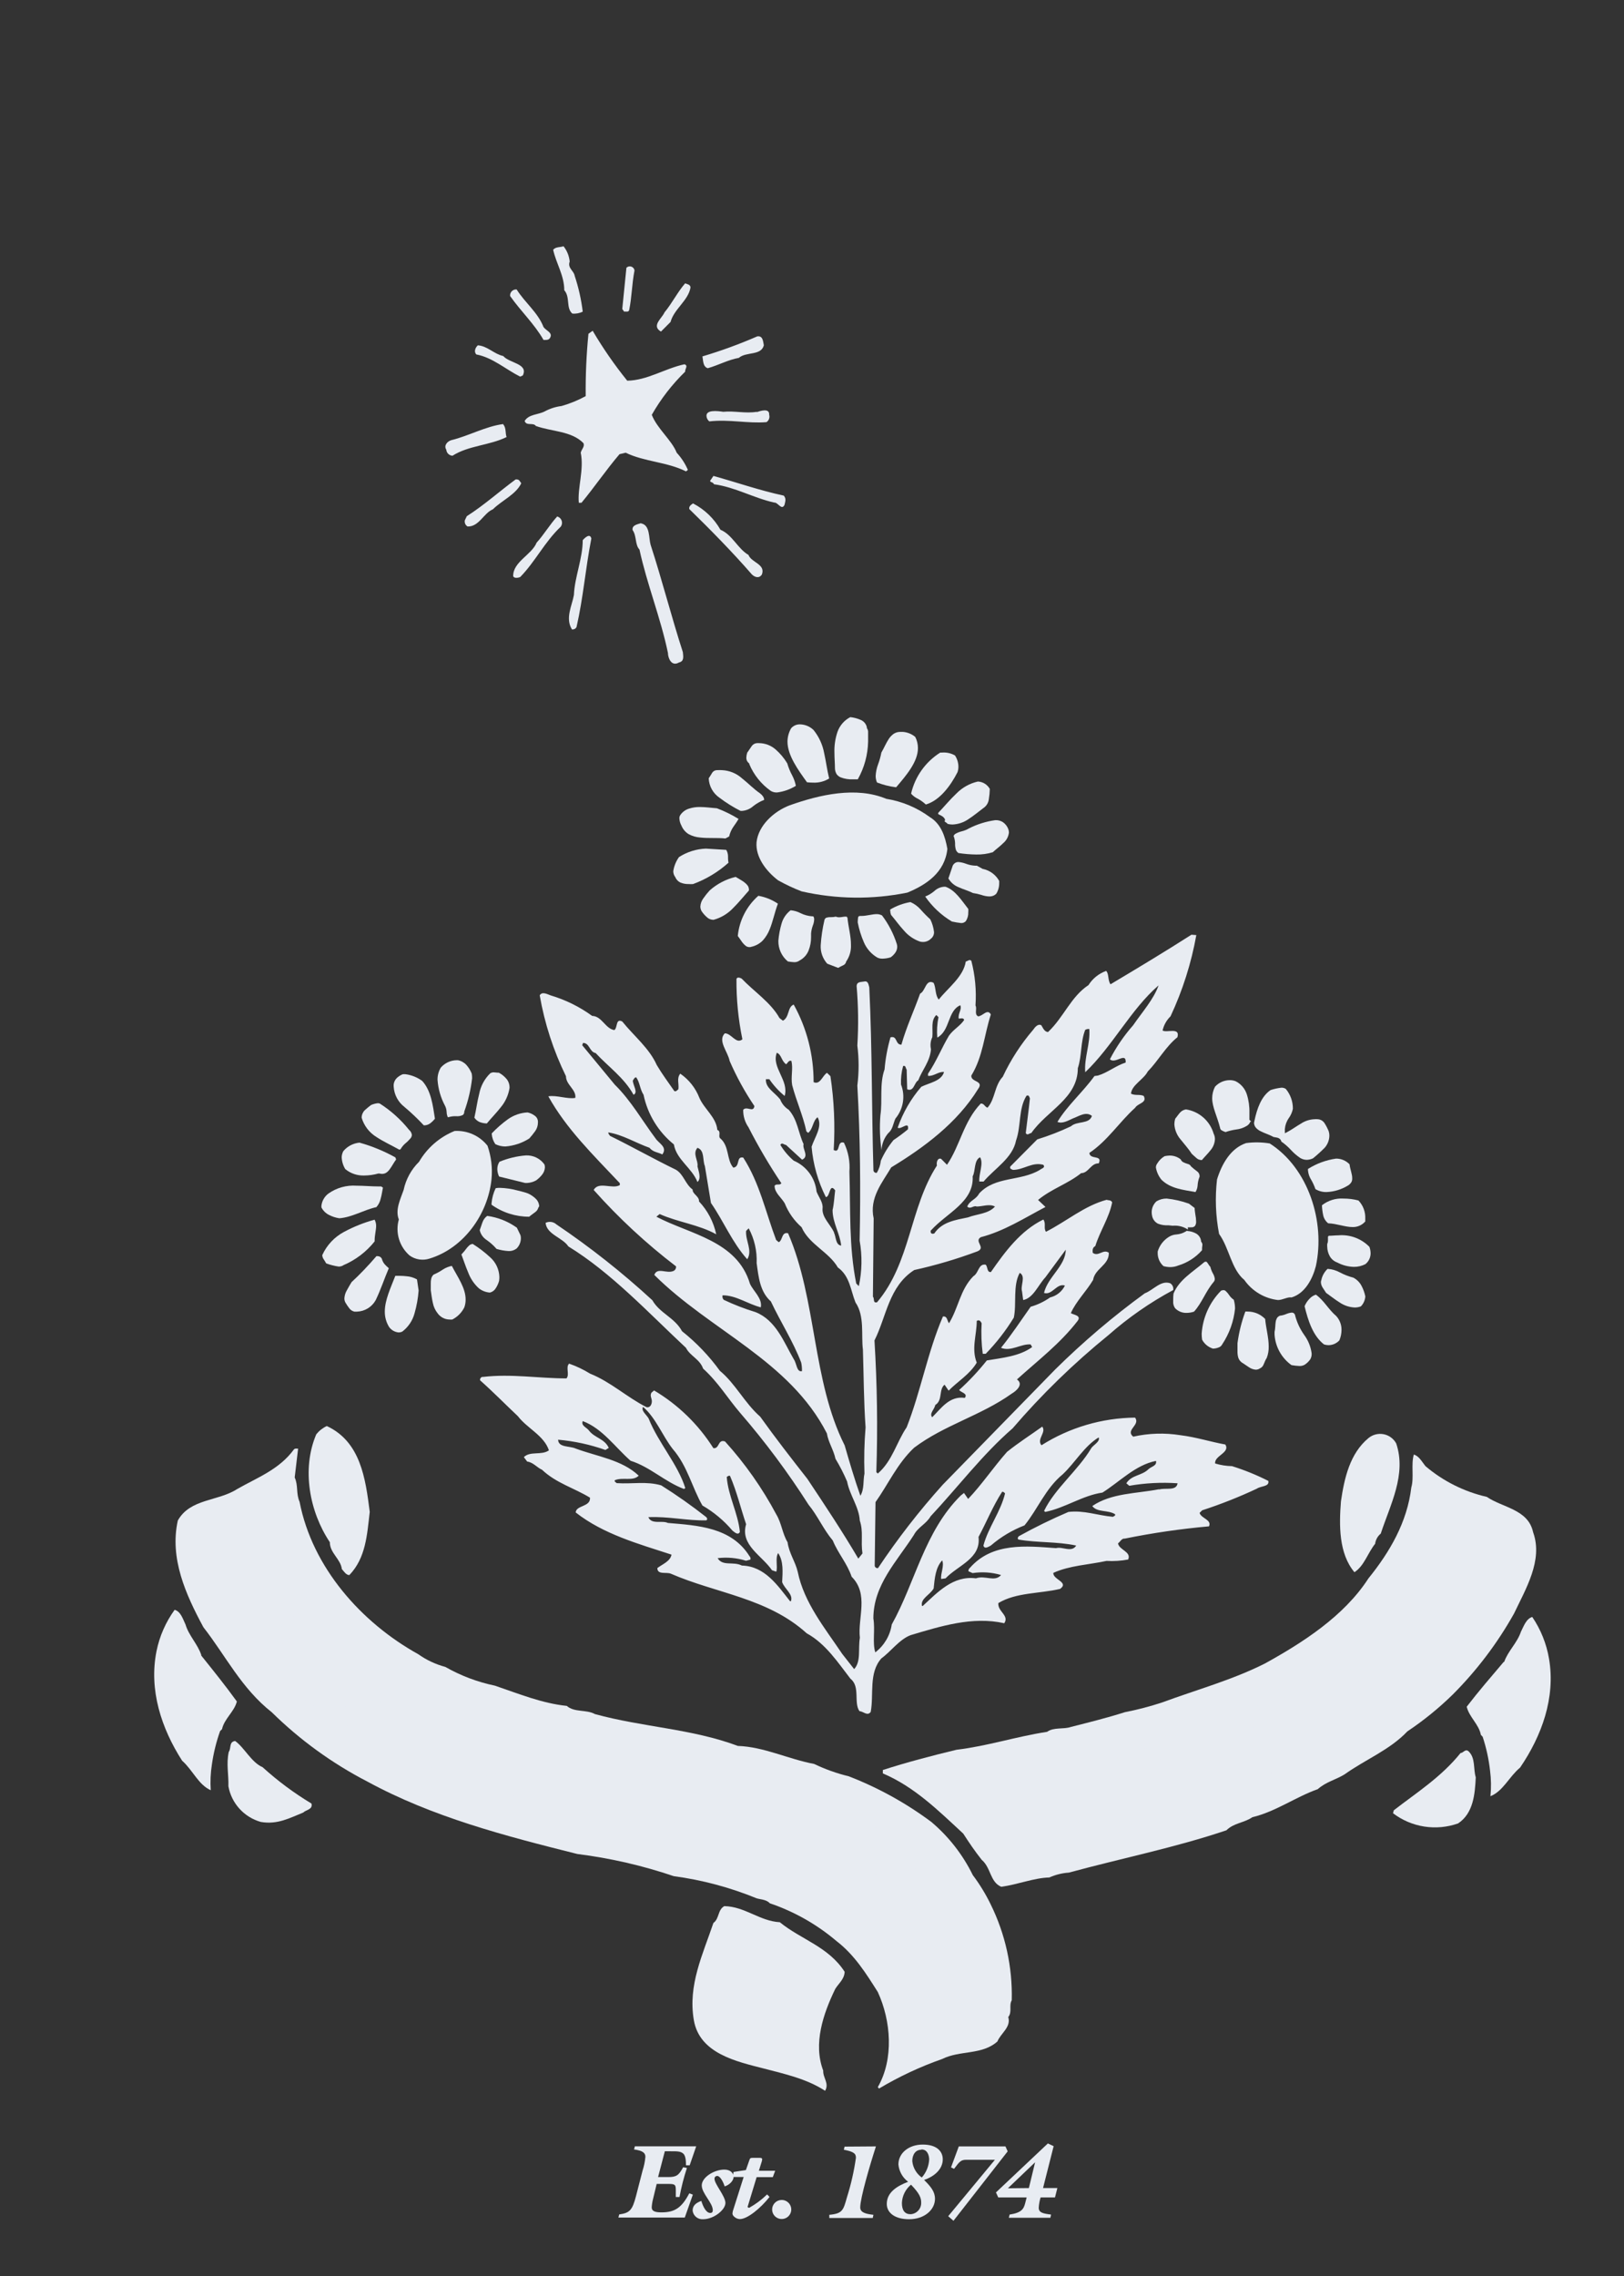 <svg width="202" height="283" viewBox="0 0 202 283" fill="none" xmlns="http://www.w3.org/2000/svg">
  <rect x="0" y="0" width="202" height="283" fill="#333333" stroke="none"/>
  <mask id="mask0_0_1976" style="mask-type:alpha" maskUnits="userSpaceOnUse" x="0" y="0" width="202" height="283">
    <rect width="201.486" height="283" fill="#C4C4C4" />
  </mask>
  <g mask="url(#mask0_0_1976)">
    <path d="M85.176 275.693H76.92L77.021 275.307C78.304 275.124 78.645 274.811 79.106 273.039L79.927 269.853C80.107 269.298 80.225 268.725 80.278 268.145C80.278 267.631 79.899 267.373 78.866 267.227L78.968 266.841H86.596L85.784 269.201H85.323C85.323 268.824 85.323 268.035 84.982 267.741C84.641 267.447 84.235 267.456 83.386 267.456H82.694L81.855 270.661H83.128C84.124 270.661 84.438 270.45 84.973 269.44L85.443 269.531C85.053 270.712 84.745 271.918 84.521 273.14H84.059V272.277C84.059 271.597 83.949 271.515 83.137 271.515H81.68L81.237 273.351C81.144 273.703 81.085 274.063 81.062 274.426C81.062 274.931 81.541 275.05 82.288 275.05C83.939 275.05 84.797 274.472 85.738 272.681L86.181 272.846L85.176 275.693Z" fill="#E8ECF2" />
    <path d="M90.137 271.818C89.907 271.129 89.538 270.523 89.215 270.523C89.168 270.522 89.121 270.53 89.078 270.548C89.035 270.566 88.996 270.592 88.963 270.626C88.931 270.66 88.907 270.7 88.891 270.744C88.876 270.788 88.87 270.835 88.874 270.881C88.874 271.542 90.23 273.03 90.23 273.884C90.23 274.738 88.772 275.904 87.462 275.904C87.148 275.93 86.835 275.834 86.591 275.635C86.347 275.436 86.189 275.151 86.152 274.839C86.152 274.316 86.411 273.921 87.232 273.627C87.444 274.306 87.813 275.124 88.348 275.124C88.569 275.124 88.661 274.995 88.661 274.784C88.661 273.866 87.287 272.699 87.287 271.698C87.287 270.698 88.818 269.733 90.1 269.733C90.829 269.733 91.244 270.147 91.244 270.652C91.244 271.157 90.654 271.68 90.137 271.818Z" fill="#E8ECF2" />
    <path d="M96.125 270.67H94.115L92.98 274.398L93.174 274.49C93.992 274.035 94.746 273.473 95.415 272.819L95.719 273.131C94.585 274.564 92.952 275.886 92.03 275.886C91.844 275.879 91.663 275.825 91.504 275.73C91.246 275.555 91.107 275.399 91.107 275.17C91.124 274.984 91.168 274.801 91.237 274.628L92.5 270.652H91.117L91.246 270.027L92.777 269.789L93.21 268.558C93.284 268.338 93.331 268.273 93.598 268.273H94.52C94.751 268.273 94.806 268.356 94.806 268.466C94.779 268.635 94.736 268.801 94.677 268.962L94.391 269.88H96.421L96.125 270.67Z" fill="#E8ECF2" />
    <path d="M97.24 273.508C97.475 273.51 97.704 273.581 97.899 273.712C98.093 273.843 98.244 274.029 98.333 274.245C98.422 274.462 98.444 274.7 98.397 274.929C98.35 275.158 98.236 275.368 98.069 275.533C97.902 275.698 97.69 275.81 97.46 275.855C97.229 275.9 96.99 275.876 96.773 275.786C96.557 275.696 96.371 275.544 96.241 275.35C96.111 275.155 96.041 274.926 96.041 274.692C96.041 274.536 96.072 274.381 96.132 274.237C96.193 274.093 96.281 273.962 96.393 273.852C96.504 273.741 96.637 273.654 96.782 273.595C96.927 273.536 97.083 273.507 97.24 273.508Z" fill="#E8ECF2" />
    <path d="M108.954 266.85C108.189 269.21 106.999 273.277 106.999 274.434C106.999 275.059 107.645 275.243 108.641 275.353L108.558 275.748C107.764 275.748 106.768 275.748 105.855 275.748C104.739 275.748 103.89 275.748 103.152 275.748V275.353C104.813 275.206 104.896 274.774 105.348 273.176C105.855 271.572 106.228 269.929 106.464 268.264C106.464 267.731 106.196 267.511 104.96 267.263L105.053 266.877L108.954 266.85Z" fill="#E8ECF2" />
    <path d="M114.941 271.02C115.789 271.855 116.297 272.48 116.297 273.37C116.297 274.693 115.033 275.905 113.068 275.905C111.343 275.905 110.301 275.124 110.301 274.004C110.301 272.571 111.555 271.782 112.957 271.249C112.616 270.995 112.333 270.672 112.125 270.302C111.917 269.932 111.789 269.523 111.749 269.1C111.749 267.65 113.068 266.621 114.775 266.621C116.481 266.621 117.265 267.429 117.265 268.458C117.265 269.661 116.25 270.579 114.941 271.02ZM113.317 271.607C112.977 271.885 112.7 272.232 112.504 272.625C112.308 273.017 112.199 273.447 112.183 273.885C112.183 274.803 112.542 275.28 113.262 275.28C113.626 275.259 113.967 275.098 114.213 274.83C114.459 274.563 114.591 274.21 114.581 273.848C114.581 273.26 114.406 272.737 113.317 271.607ZM114.608 267.264C113.871 267.264 113.474 267.879 113.474 268.678C113.513 269.082 113.639 269.473 113.843 269.824C114.046 270.176 114.323 270.48 114.655 270.717C115.213 270.088 115.539 269.287 115.577 268.448C115.549 267.879 115.328 267.227 114.608 267.227V267.264Z" fill="#E8ECF2" />
    <path d="M125.339 267.465L118.596 276.097L117.941 275.527L123.753 268.512H120.201C119.519 268.512 119.353 268.732 118.67 269.641L118.292 269.457L119.26 266.85C119.943 266.85 120.736 266.85 122.028 266.85C123.319 266.85 124.362 266.85 125.063 266.85L125.339 267.465Z" fill="#E8ECF2" />
    <path d="M123.881 272.571L130.338 266.482L131.057 266.822L129.738 272.029H131.519L131.223 273.195H129.434C129.306 273.61 129.228 274.038 129.203 274.471C129.203 275.096 129.738 275.197 130.735 275.325L130.651 275.72C130.19 275.72 129.102 275.72 128.087 275.72C127.072 275.72 125.947 275.72 125.486 275.72L125.578 275.325C127.072 275.096 127.331 274.627 127.515 273.911L127.7 273.195H124.167L123.881 272.571ZM127.976 272.029L128.751 268.824L125.366 272.056L127.976 272.029Z" fill="#E8ECF2" />
    <path d="M157.761 184.114C156.309 183.377 154.797 182.762 153.241 182.277C152.531 182.264 151.827 182.152 151.147 181.947C151.009 180.983 153.057 180.606 152.411 179.587C150.566 179.256 148.777 178.668 146.821 178.43C144.872 178.117 142.88 178.179 140.954 178.613C139.931 177.778 141.877 177.172 141.185 176.244C137.059 176.287 133.027 177.476 129.544 179.679C128.898 178.935 130.199 178.062 129.636 177.365C128.151 178.43 126.749 179.311 125.255 180.505C123.493 182.507 122.137 184.555 120.421 186.354L119.905 185.611L119.49 185.941C114.97 190.431 113.863 196.685 110.92 201.965C110.714 203.339 109.98 204.581 108.873 205.427C108.494 204.224 108.873 202.672 108.633 201.212C108.633 197.043 111.566 194.114 113.669 190.835C114.176 189.862 115.191 189.486 115.754 188.512C119.102 184.94 122.211 180.817 125.956 177.576C129.571 173.365 133.56 169.486 137.874 165.987C140.333 163.819 143.035 161.939 145.926 160.386C145.957 160.224 145.939 160.057 145.873 159.907C145.807 159.756 145.697 159.629 145.557 159.541C144.395 159.128 143.463 160.386 142.393 160.79C138.45 163.661 134.729 166.823 131.26 170.248L117.267 184.582C114.335 187.84 111.644 191.305 109.214 194.949C109.168 194.959 109.122 194.959 109.076 194.95C109.03 194.941 108.987 194.924 108.948 194.898C108.91 194.872 108.877 194.839 108.851 194.801C108.825 194.762 108.808 194.719 108.799 194.674L108.9 186.749C110.478 184.536 111.594 181.974 113.697 179.991C117.46 177.153 121.999 176.006 125.845 173.26C126.399 172.939 127.367 172.112 126.491 171.497C129.147 169.1 131.85 167.052 134.036 164.224C134.553 163.526 133.529 163.48 133.197 163.251C133.852 161.772 135.106 160.569 135.964 159.128C136.195 157.686 137.966 157.291 137.92 155.749C137.219 155.234 136.61 156.3 135.918 155.749C135.872 155.372 135.918 155.087 136.241 154.913C136.804 153.076 137.966 151.387 138.335 149.486C138.196 149.165 137.883 149.256 137.643 149.165C134.876 149.908 132.653 151.846 130.098 153.141C129.775 152.645 130.144 152.131 129.775 151.616C126.934 153.003 125.015 155.611 123.253 158.145C122.737 158.2 122.884 157.502 122.598 157.227C121.676 157.089 121.768 158.246 121.067 158.669C119.425 160.331 119.222 162.599 118.041 164.509C117.802 164.224 117.848 163.591 117.285 163.673C115.385 168.072 114.518 173.03 112.774 177.447C111.52 179.284 111.003 181.625 109.186 183.196L109.002 183.021C109.186 177.447 109.103 172.13 108.771 166.648C110.265 163.692 110.542 159.936 113.715 157.897C116.386 157.306 119.012 156.53 121.574 155.574C122.69 155.106 121.113 154.325 121.999 153.811C124.877 153.067 127.386 151.451 130.042 150.055L129.12 149.183C130.808 147.787 132.809 147.19 134.479 145.85C135.401 145.85 135.687 144.592 136.665 144.638C137.182 143.526 135.549 144.224 135.503 143.334C137.781 141.809 139.193 139.532 141.185 137.732C141.554 137.126 142.726 137.126 142.255 136.245C141.702 136.015 141.222 136.245 140.678 135.969C140.761 134.895 142.255 134.206 142.762 133.214C144.072 131.874 145.004 130.111 146.452 128.954C146.83 127.659 145.115 128.439 144.607 128.118C144.756 127.447 145.099 126.834 145.594 126.355C147.099 123.14 148.178 119.745 148.804 116.254L148.195 116.208C144.939 118.292 141.536 120.34 138.132 122.37C137.763 121.855 137.957 121.075 137.588 120.708C136.678 121.033 135.905 121.654 135.392 122.471C133.206 123.903 132.321 126.456 130.365 128.302C129.904 128.302 129.71 127.751 129.526 127.466C129.101 127.236 128.732 127.705 128.502 128.035C126.985 129.8 125.715 131.761 124.729 133.866C123.668 134.987 123.807 136.621 122.829 137.714C122.451 137.576 122.405 137.163 121.989 137.2C119.84 139.44 119.416 142.443 117.792 144.812L117.054 144.068C116.63 143.921 116.446 144.481 116.538 144.904C113.134 150.184 113.282 156.951 109.094 161.901C108.531 162.048 108.808 161.442 108.577 161.212C108.623 157.879 108.623 154.729 108.67 151.479C108.107 148.926 109.74 147.025 110.856 145.133C114.914 142.672 119.047 139.624 121.657 135.391C122.451 134.325 120.735 134.564 120.818 133.719C122.266 131.359 122.404 128.724 123.244 126.125C122.829 125.345 122.22 126.355 121.657 126.355C121.15 126.079 121.565 125.437 121.335 125.005C121.463 123.138 121.288 121.262 120.818 119.449C120.587 119.22 120.357 119.505 120.126 119.541C119.84 121.442 117.894 122.829 116.768 124.27C116.298 123.719 116.446 122.829 116.123 122.186C115.136 121.681 115.136 123.205 114.444 123.536C113.651 125.758 112.765 127.613 112.119 129.881C111.326 129.881 111.649 128.724 110.764 128.963C110.384 130.263 110.137 131.598 110.026 132.948C109.371 134.785 109.786 136.796 109.509 138.65C109.393 140.099 109.44 141.556 109.647 142.994C109.681 142.209 109.98 141.458 110.496 140.863C111.031 140.441 111.096 139.688 111.372 139.073C111.858 138.492 112.179 137.792 112.303 137.047C112.426 136.301 112.347 135.536 112.073 134.83C112.038 134.056 112.126 133.282 112.332 132.535C112.691 132.415 112.627 132.829 112.774 132.976L112.839 135.427C113.688 135.767 113.706 134.583 114.213 134.316C114.702 133.031 115.689 131.947 115.8 130.45C115.685 129.944 115.743 129.414 115.966 128.944C116.067 127.916 115.745 126.878 116.464 126.19L116.732 126.456C116.56 127.292 116.51 128.149 116.584 128.999C118.198 128.127 117.839 125.675 119.444 124.977C119.674 125.519 119.139 125.978 119.25 126.64C119.453 126.64 119.812 126.493 119.932 126.796C119.444 127.549 118.613 127.953 118.041 128.752C117.119 130.294 116.464 131.975 115.431 133.49V133.756C116.15 133.83 116.75 133.187 117.423 133.279C117.091 134.426 115.579 134.619 114.592 135.115C113.302 136.609 112.307 138.332 111.658 140.193C112.046 140.515 113.116 139.275 112.931 140.404C112.356 140.883 111.755 141.33 111.133 141.745C110.498 142.523 109.971 143.381 109.564 144.298C109.505 144.829 109.336 145.342 109.066 145.804C109.02 145.814 108.971 145.815 108.924 145.807C108.877 145.798 108.832 145.78 108.792 145.753C108.752 145.726 108.719 145.692 108.693 145.652C108.667 145.611 108.65 145.566 108.642 145.519C108.411 137.833 108.504 130.689 108.125 122.755C108.033 122.443 107.996 121.929 107.526 122.021C107.055 122.112 106.603 122.021 106.548 122.572C106.762 125.039 106.793 127.519 106.64 129.991C106.849 131.641 106.849 133.31 106.64 134.959C107.009 141.488 107.055 147.741 106.926 154.243C107.261 156.117 107.226 158.038 106.825 159.899L106.502 159.569C105.579 154.977 105.801 150.441 105.653 145.666C105.75 144.424 105.515 143.179 104.971 142.057C104.048 141.773 104.583 143.444 103.698 142.975C103.886 139.909 103.75 136.831 103.292 133.793L102.868 133.38C102.305 133.701 102.028 134.913 101.198 134.537C101.213 131.165 100.362 127.846 98.726 124.895C97.933 125.179 98.209 126.483 97.379 126.897L96.955 126.566C95.876 124.629 93.791 123.279 92.251 121.663C92.066 121.562 91.697 121.424 91.605 121.708C91.583 124.228 91.83 126.743 92.343 129.211C91.559 129.863 90.987 128.467 90.157 128.467C89.234 129.385 90.535 130.744 90.756 131.901C91.608 133.862 92.639 135.74 93.837 137.512C93.699 138.384 92.915 137.457 92.444 137.971C92.426 138.747 92.655 139.509 93.099 140.147C94.323 142.542 95.687 144.863 97.185 147.098C97.001 147.429 96.54 147.098 96.346 147.429C96.346 148.301 97.186 148.871 97.61 149.605C98.065 150.744 98.782 151.76 99.704 152.571C100.626 154.702 103.098 155.638 104.214 157.576C105.709 158.641 105.801 160.413 106.41 161.928C107.572 163.609 107.101 166.015 107.332 167.778C107.434 170.973 107.434 174.206 107.664 177.456C107.503 179.368 107.457 181.288 107.526 183.205C107.332 184.123 107.526 185.106 107.018 185.96C106.262 183.82 105.709 181.919 105.063 179.697C101.004 171.635 101.613 161.625 98.025 153.324C97.185 153.131 97.379 154.197 96.863 154.435L96.54 154.16C95.239 150.726 94.483 147.062 92.444 143.912C91.522 143.728 92.112 145.032 91.217 145.17C90.341 144.188 90.756 142.48 89.557 141.497C89.317 141.222 89.732 140.661 89.225 140.478C89.087 138.898 87.602 137.888 86.993 136.493C86.522 135.273 85.692 134.223 84.613 133.481C84.142 134.087 84.475 134.684 84.382 135.418C84.244 135.51 84.106 135.749 83.875 135.648C83.082 134.5 82.38 133.572 81.689 132.406C80.766 130.322 78.848 128.797 77.4 126.998C76.56 126.566 76.846 127.732 76.422 128.063C75.306 127.916 74.881 126.336 73.654 126.3C72.088 125.162 70.338 124.299 68.48 123.747C68.074 123.6 67.419 123.233 67.133 123.747C67.738 127.235 68.838 130.621 70.398 133.802C70.398 134.876 71.699 135.464 71.561 136.493C70.583 136.676 69.236 136.125 68.203 136.3C70.444 140.34 73.737 143.536 77.095 147.098V147.337C76.173 147.888 74.448 146.823 73.848 147.943C76.949 151.426 80.378 154.605 84.087 157.438C84.101 157.549 84.081 157.662 84.03 157.762C83.979 157.862 83.9 157.944 83.801 157.998C82.925 158.412 81.763 157.484 81.384 158.503C88.367 165.455 98.2 169.128 102.849 178.2C103.034 179.32 103.679 180.239 103.919 181.359C104.467 182.267 104.951 183.212 105.367 184.187C105.69 185.895 106.843 187.328 106.945 189.045C107.415 190.441 107.046 191.598 107.277 193.131L106.76 193.774C104.805 190.441 102.619 187.153 100.423 183.857C98.421 181.304 96.475 178.806 94.556 176.125C92.601 174.408 91.494 172.039 89.539 170.422C88.202 168.577 86.619 166.921 84.834 165.501C83.912 163.793 82.067 163.278 81.144 161.653C77.41 158.215 73.42 155.063 69.208 152.222C69.029 152.059 68.805 151.954 68.565 151.919C68.325 151.885 68.08 151.923 67.862 152.03C68 153.48 69.992 153.866 70.693 154.959C76.053 158.246 80.665 163.223 85.323 167.567C85.83 168.586 87.039 168.962 87.454 170.147C89.363 171.882 90.489 173.82 92.066 175.657C95.175 179.251 98.018 183.065 100.571 187.071C101.687 188.42 102.416 190.138 103.587 191.524C104.251 193.15 105.367 194.352 105.93 196.024C108.107 198.2 106.668 201.12 106.954 203.618C106.714 205.014 107.129 206.538 106.244 207.511L104.759 205.62C102.609 202.415 100.008 199.265 99.224 195.408C98.938 194.169 98.145 193.104 97.96 191.735C97.315 190.661 97.213 189.366 96.567 188.292C94.822 185.015 92.678 181.965 90.184 179.21C89.262 178.889 89.529 180.129 88.736 180.046C86.88 177.106 84.352 174.645 81.357 172.865L81.034 173.141C80.803 173.517 81.08 173.838 81.08 174.206C81.08 174.573 80.886 175.041 80.425 174.95C77.962 173.701 75.96 171.8 73.405 170.781C72.58 170.271 71.702 169.852 70.786 169.532C70.325 170 70.887 170.863 70.463 171.368C66.976 171.368 63.618 170.771 60.076 171.185C59.855 171.139 59.661 171.414 59.717 171.607C61.432 173.131 62.733 174.481 64.412 176.061C65.574 177.585 67.668 178.466 68.277 180.312C67.354 180.973 65.943 180.367 65.159 181.157L65.574 181.708C66.321 181.8 66.792 182.452 67.419 182.727C69.19 184.398 71.422 184.995 73.387 186.198C73.47 187.364 71.662 187.117 71.607 188.035C75.047 190.734 79.383 191.928 83.524 193.278C83.386 194.114 82.362 194.481 81.763 194.949C81.763 195.822 82.879 195.408 83.441 195.647C89.068 198.099 95.488 198.659 100.34 203.058C102.711 204.352 104.251 206.731 105.782 208.705C107.037 209.687 106.151 211.68 106.908 212.745C107.369 212.745 107.886 213.397 108.301 212.837C108.716 210.707 108.015 207.961 109.647 206.161C110.764 205.372 111.88 203.801 113.273 203.287C117.008 202.176 120.966 200.918 124.914 201.809C125.568 200.835 124.083 200.367 124.176 199.302C126.408 197.961 129.295 198.145 131.859 197.539C133.022 196.703 130.937 196.382 131.02 195.546C133.022 194.628 135.438 194.536 137.634 194.059C138.535 194.112 139.44 194.053 140.327 193.884C140.752 192.902 139.211 192.718 139.063 191.882C139.359 191.653 139.534 191.23 139.912 191.285C143.37 190.582 146.866 190.073 150.382 189.761C150.751 188.926 149.404 188.788 149.21 188.09L149.533 187.768C151.853 187.013 154.123 186.114 156.331 185.078C156.839 184.72 157.918 184.848 157.761 184.114ZM116.363 174.656C117.285 174.05 116.741 172.755 117.488 172.149L117.995 172.893C119.065 171.781 120.606 170.891 121.491 169.412C120.799 167.649 121.491 165.987 121.491 164.224C121.777 164.04 121.962 164.224 122.1 164.509C122.027 165.778 122.073 167.05 122.238 168.31H122.607C123.936 166.944 125.109 165.435 126.103 163.811C126.472 162.094 125.956 159.826 126.841 158.246C127.644 158.705 126.887 159.826 127.127 160.569L127.266 161.625C128.52 161.396 129.111 159.789 130.033 158.797L132.56 155.372C132.56 157.365 130.319 158.751 129.858 160.744C130.882 161.065 131.435 159.495 132.459 159.826C132.28 160.193 132.022 160.516 131.703 160.771C131.384 161.027 131.012 161.209 130.614 161.304C129.88 161.822 129.063 162.213 128.197 162.461C126.98 164.178 125.827 165.941 124.508 167.567C125.762 168.072 126.971 167.052 128.197 167.144L128.382 167.475C126.795 168.623 124.692 168.806 122.746 169.137C121.701 170.452 120.55 171.68 119.305 172.81C119.545 173.141 120.421 173.232 120.006 173.792C118.097 173.517 117.073 175.087 115.948 176.198C115.551 175.721 116.252 175.216 116.335 174.656H116.363ZM115.809 152.957C117.765 150.79 121.168 149.44 120.984 146.244C121.353 145.593 121.122 144.252 121.906 143.875C122.377 144.665 121.722 145.914 121.814 146.896H122.34C123.779 145.216 125.956 143.967 126.38 141.791C127.035 139.954 126.657 137.861 127.681 136.226C128.013 136.098 128.013 136.373 128.105 136.557C127.958 137.989 127.773 139.312 127.589 140.863C127.773 141.24 128.05 140.863 128.28 140.863C130.245 138.044 134.064 136.557 134.064 132.801C134.58 131.268 134.387 129.514 134.986 128.035C135.141 127.949 135.318 127.914 135.494 127.934C135.632 129.771 134.839 131.506 134.986 133.306C138.39 130.065 140.669 125.473 144.109 122.507C143.51 124.224 142.061 125.841 140.945 127.466C139.812 128.751 138.842 130.169 138.058 131.69C138.704 132.342 140.106 130.717 140.014 132.103C138.805 132.48 137.772 133.361 136.564 133.719L136.139 133.774C134.654 135.813 132.754 137.448 131.527 139.477C132.136 139.752 132.883 139.302 133.437 139.054C134.184 138.788 135.069 138.136 135.817 138.733C135.484 139.798 133.972 139.33 133.206 140.028C131.851 140.668 130.451 141.211 129.018 141.653L125.661 145.032C125.568 145.363 125.854 145.363 125.993 145.446C127.339 145.446 128.363 144.436 129.765 144.812C130.088 145.179 129.526 145.271 129.341 145.446C126.924 146.896 123.807 146.199 121.796 148.375C121.381 149.165 120.633 149.21 120.311 150C120.689 150.404 121.104 149.817 121.473 150C122.22 150 123.05 149.633 123.76 150C122.958 150.918 121.519 150.918 120.403 151.35C118.816 151.681 117.184 151.91 116.215 153.343C115.874 153.48 115.689 153.288 115.781 152.957H115.809ZM103.753 153.232C103.283 152.222 102.213 151.341 102.314 150.23C102.397 149.486 101.834 148.843 101.567 148.145C101.482 147.31 101.173 146.512 100.674 145.836C100.174 145.159 99.501 144.628 98.726 144.298C98.07 143.739 97.509 143.079 97.066 142.342C97.25 141.965 97.527 142.342 97.767 142.342L99.768 144.178C100.691 143.765 99.768 142.838 99.953 142.241C99.298 140.845 99.215 139.22 98.108 137.971C97.619 137.667 97.243 137.212 97.038 136.676C96.3 135.758 95.193 135.244 95.267 134.169H95.691C96.224 134.951 96.867 135.653 97.6 136.254C98.163 134.307 95.922 132.691 96.623 130.882C97.222 131.111 97.176 131.901 97.785 132.314C97.969 132.177 98.108 131.763 98.44 131.901C98.671 132.884 98.348 133.857 98.532 134.904C99.04 136.86 99.879 138.669 100.303 140.661L100.525 140.845C101.143 140.34 101.087 139.358 101.696 138.898C102.351 140.055 101.318 141.405 100.949 142.571C101.137 144.749 101.738 146.87 102.72 148.825C103.273 148.825 103.144 146.988 103.882 147.989C103.781 148.733 103.744 149.66 103.559 150.441C103.559 152.02 104.482 153.37 104.629 154.858C103.91 154.775 104.002 153.747 103.725 153.232H103.753ZM98.726 168.972C97.508 166.887 96.54 164.151 93.985 163.131C92.626 162.718 91.301 162.205 90.018 161.598C89.949 161.524 89.9 161.434 89.875 161.336C89.851 161.238 89.853 161.135 89.88 161.038C91.559 161.038 92.998 162.112 94.63 162.535C94.852 161.414 93.708 160.542 93.284 159.605C91.688 154.233 85.784 153.453 81.643 151.267L82.049 150.937C84.336 151.956 86.9 152.241 89.087 153.453C88.762 151.921 88.022 150.508 86.947 149.367C86.993 148.715 86.107 148.448 86.153 147.888C85.231 147.227 85.037 145.978 84.059 145.418C81.292 144.077 78.608 142.553 75.868 141.212C75.813 141.065 75.628 140.974 75.674 140.79C77.446 141.065 79.078 142.094 80.794 142.7C81.218 143.251 81.873 143.251 82.38 143.526C83.072 142.608 81.919 142.131 81.541 141.534C79.908 139.357 78.469 136.805 76.468 134.849L72.418 129.945L72.52 129.661C73.35 129.661 73.304 130.781 74.088 130.919C75.674 132.636 77.63 133.976 78.802 136.107C79.401 135.831 78.746 134.959 78.709 134.353C78.848 134.16 78.885 133.976 79.124 133.931C79.586 134.537 79.586 135.409 80.047 136.107C80.552 138.535 81.885 140.715 83.82 142.278C84.142 144.178 86.061 145.188 86.753 146.952C87.26 146.502 86.891 145.611 86.753 145.005C86.891 144.316 86.098 143.435 86.753 142.7C87.675 143.021 87.362 144.224 87.675 144.968L88.432 149.559C90.009 151.828 91.042 154.426 92.942 156.557C93.643 155.491 92.703 154.243 92.804 153.03L93.127 152.709C93.837 154.038 94.178 155.531 94.114 157.034C94.354 158.788 94.529 160.597 95.885 161.8C97.093 164.362 98.652 166.768 99.657 169.403C99.731 169.753 99.762 170.111 99.75 170.468C99.076 170.615 99.113 169.513 98.726 168.972ZM98.348 199.063H98.265C96.734 197.126 95.138 194.711 92.278 194.637C91.19 194.086 89.898 194.766 89.262 193.719C90.449 193.571 91.654 193.681 92.795 194.04L93.339 193.893C93.361 193.817 93.361 193.737 93.34 193.661C93.319 193.585 93.277 193.516 93.219 193.462C90.968 189.862 86.762 189.651 83.072 189.339C82.325 188.981 81.052 189.577 80.646 188.622C83.1 188.503 85.471 189.072 87.832 189.017C88.026 188.962 87.97 188.723 87.832 188.604C86.04 187.193 84.174 185.879 82.242 184.665C80.397 184.132 78.682 184.518 76.708 184.389C76.588 184.27 76.366 184.187 76.486 184.022C77.455 183.618 78.728 184.187 79.447 183.462C77.363 181.488 74.319 181.093 71.607 180.092C70.859 179.743 69.448 179.991 69.421 178.99C71.429 179.165 73.406 179.594 75.305 180.266L75.721 180.009C75.204 178.843 73.94 178.779 73.239 177.824C72.926 177.438 72.252 177.245 72.483 176.676C74.937 177.594 76.532 179.945 78.433 181.607C80.859 182.369 82.676 184.215 85.074 185.115L85.24 185.005C84.318 182.038 81.864 179.348 80.692 176.382C80.517 175.987 79.669 175.372 79.992 174.913C81.597 176.299 82.38 178.485 83.681 180.147C85.526 182.277 86.079 184.94 87.371 187.172C88.787 187.99 90.051 189.047 91.107 190.294C91.365 190.487 91.808 190.927 92.029 190.45C91.799 188.108 90.572 185.996 90.396 183.618C90.544 183.544 90.618 183.416 90.802 183.489C91.651 185.454 92.131 187.511 92.804 189.495C92.038 192.094 94.76 193.37 96.023 195.216L96.558 195.399C96.761 194.729 96.401 193.728 96.789 193.085C97.471 194.086 97.352 195.436 97.287 196.694C97.582 197.557 98.726 198.218 98.366 199.091L98.348 199.063ZM144.164 185.151C141.323 185.702 138.252 185.611 135.863 187.236C136.462 188.062 137.827 187.695 138.694 188.255C138.787 188.439 138.556 188.485 138.427 188.577C136.462 188.393 134.83 187.741 132.892 187.971C130.791 188.869 128.737 189.874 126.74 190.982C126.611 191.083 126.509 191.313 126.694 191.405C129.018 191.818 131.444 191.634 133.861 192.149C133.308 193.067 132.145 192.24 131.352 192.47C127.662 192.204 123.438 191.735 120.643 194.922C120.578 194.97 120.527 195.035 120.495 195.109C120.462 195.183 120.45 195.264 120.458 195.344L120.975 195.574C122.159 195.392 123.368 195.474 124.517 195.813C123.724 196.731 122.552 195.812 121.39 196.226C118.549 195.849 116.593 197.989 114.776 199.66H114.684C114.453 198.742 115.708 198.273 116.132 197.475C116.261 196.226 116.363 194.885 117.193 193.994C117.479 194.692 116.971 195.629 117.064 196.308L117.617 196.226C119.158 194.6 122.036 193.774 121.713 191.083C122.7 189.247 123.484 187.273 124.646 185.473C124.83 185.427 124.877 185.565 125.015 185.656C124.462 187.971 122.93 189.871 122.321 192.149C122.46 192.654 122.967 192.286 123.244 192.149C124.485 191.08 125.901 190.232 127.432 189.642C129.064 187.649 130.042 185.05 132.182 183.297C133.723 181.855 134.839 179.816 136.656 178.705C136.887 179.21 135.955 179.679 135.734 180.046C134.101 182.801 131.214 185.05 129.867 187.842L130.005 187.971C132.514 187.465 134.617 185.932 137.126 185.565C139.266 184.224 141.222 182.13 143.786 181.625C143.925 182.231 143.224 182.314 142.864 182.645C142.024 183.489 140.77 183.342 140.097 184.408L140.466 184.72C142.447 184.374 144.464 184.269 146.471 184.408C146.332 185.399 144.976 184.94 144.183 185.179L144.164 185.151Z" fill="#E8ECF2" />
    <path d="M106.696 96.888H106.097C105.572 96.916 105.046 96.831 104.556 96.64C104.362 96.556 104.194 96.423 104.068 96.254C103.936 96.041 103.863 95.797 103.855 95.547C103.855 94.932 103.791 94.271 103.791 93.619C103.756 92.728 103.884 91.838 104.169 90.993C104.447 90.201 105.018 89.544 105.765 89.156C106.207 89.205 106.639 89.319 107.047 89.496C107.241 89.575 107.414 89.7 107.549 89.86C107.684 90.02 107.777 90.21 107.822 90.414V90.469V90.515C107.943 90.683 107.998 90.888 107.979 91.094C107.979 91.296 107.979 91.535 107.979 91.746V91.883V92.186C107.946 93.835 107.506 95.45 106.696 96.888Z" fill="#E8ECF2" />
    <path d="M100.377 97.255C99.279 95.73 97.951 93.912 97.951 92.195C97.957 91.615 98.113 91.046 98.403 90.542C98.54 90.383 98.712 90.256 98.905 90.172C99.099 90.088 99.308 90.048 99.519 90.056C100.144 90.071 100.741 90.32 101.189 90.754C101.869 91.594 102.326 92.592 102.517 93.655C102.748 94.674 102.877 95.749 103.135 96.786C102.536 97.155 101.838 97.335 101.134 97.301C100.881 97.3 100.628 97.285 100.377 97.255Z" fill="#E8ECF2" />
    <path d="M111.473 97.87H111.399C110.607 97.768 109.829 97.57 109.084 97.282C108.976 97.03 108.92 96.758 108.918 96.484C108.941 95.991 109.04 95.504 109.213 95.042C109.395 94.562 109.533 94.067 109.628 93.564C109.942 93.031 110.209 92.379 110.551 91.865C110.712 91.618 110.919 91.403 111.159 91.231C111.403 91.072 111.689 90.988 111.98 90.992H112.312C112.876 91.037 113.411 91.255 113.844 91.617C114.061 92.04 114.174 92.509 114.176 92.985C114.194 94.711 112.7 96.428 111.473 97.87Z" fill="#E8ECF2" />
    <path d="M95.875 98.33C94.686 97.492 93.759 96.336 93.2 94.996V94.932L93.145 94.877C93.041 94.796 92.958 94.691 92.903 94.571C92.849 94.451 92.824 94.32 92.831 94.189C92.84 93.979 92.877 93.772 92.942 93.573C93.154 93.298 93.32 92.995 93.496 92.765C93.57 92.654 93.67 92.562 93.787 92.496C93.904 92.431 94.035 92.394 94.169 92.389H94.418C95.168 92.398 95.89 92.671 96.457 93.16C97.034 93.661 97.529 94.25 97.923 94.905C98.073 95.428 98.28 95.933 98.541 96.411C98.751 96.816 98.904 97.249 98.993 97.696C98.284 98.136 97.488 98.418 96.659 98.523C96.385 98.538 96.111 98.471 95.875 98.33Z" fill="#E8ECF2" />
    <path d="M115.162 100.02C114.856 99.737 114.515 99.493 114.147 99.294C113.832 99.147 113.552 98.934 113.326 98.67C113.809 96.558 115.112 94.722 116.951 93.564H117.173C117.735 93.517 118.298 93.642 118.787 93.923C119.059 94.338 119.207 94.822 119.211 95.318C119.212 95.549 119.175 95.779 119.101 95.998C118.28 97.614 116.924 99.506 115.162 100.02Z" fill="#E8ECF2" />
    <path d="M122.294 100.479C121.685 100.938 121.067 101.452 120.449 101.847C119.864 102.251 119.177 102.48 118.466 102.508C118.26 102.508 118.055 102.48 117.857 102.426C117.857 102.426 117.792 102.334 117.765 102.315C117.737 102.297 117.543 102.178 117.497 102.132V102.086L117.543 101.976V101.875C117.476 101.728 117.371 101.601 117.239 101.507C117.094 101.41 116.939 101.327 116.778 101.259L116.695 101.195C116.688 101.153 116.688 101.109 116.695 101.067C117.442 100.286 118.161 99.405 118.945 98.67C119.674 97.919 120.607 97.395 121.63 97.164C121.936 97.177 122.233 97.268 122.493 97.429C122.753 97.59 122.968 97.815 123.115 98.082C123.106 98.51 123.066 98.937 122.995 99.359C122.969 99.585 122.892 99.803 122.771 99.997C122.65 100.191 122.487 100.355 122.294 100.479Z" fill="#E8ECF2" />
    <path d="M124.775 104.831C124.378 105.235 123.853 105.602 123.493 105.951C122.824 106.155 122.126 106.251 121.427 106.236C120.685 106.227 119.945 106.166 119.213 106.052C119.081 105.959 118.976 105.832 118.908 105.685C118.823 105.415 118.785 105.132 118.798 104.849C118.789 104.535 118.727 104.225 118.613 103.931C118.66 103.823 118.737 103.731 118.835 103.665C119.083 103.525 119.35 103.42 119.628 103.353C119.953 103.274 120.264 103.147 120.55 102.976C121.569 102.464 122.666 102.122 123.797 101.966C124.121 101.949 124.442 102.029 124.72 102.196C125.027 102.402 125.265 102.697 125.402 103.04C125.461 103.187 125.492 103.342 125.495 103.5C125.438 104.02 125.18 104.497 124.775 104.831Z" fill="#E8ECF2" />
    <path d="M123.916 111.121C123.804 111.229 123.672 111.315 123.526 111.371C123.38 111.428 123.224 111.455 123.068 111.451C122.725 111.441 122.385 111.376 122.062 111.258C121.725 111.154 121.379 111.077 121.029 111.029C120.439 110.735 119.793 110.56 119.24 110.303C118.702 110.096 118.252 109.71 117.967 109.211L118.511 107.604C118.587 107.465 118.699 107.348 118.834 107.264C118.953 107.2 119.086 107.169 119.221 107.172C119.537 107.198 119.848 107.27 120.144 107.383C120.498 107.519 120.872 107.6 121.251 107.622C121.333 107.631 121.417 107.631 121.5 107.622L122.247 108.035H122.293C122.712 108.128 123.107 108.309 123.45 108.566C123.794 108.822 124.078 109.148 124.285 109.523C124.285 109.615 124.285 109.706 124.285 109.798C124.289 110.265 124.161 110.723 123.916 111.121Z" fill="#E8ECF2" />
    <path d="M111.344 118.467C111.19 118.682 110.999 118.869 110.781 119.018C110.456 119.122 110.117 119.177 109.776 119.184C109.542 119.194 109.31 119.144 109.102 119.037C108.364 118.596 107.786 117.934 107.451 117.145C107.107 116.352 106.85 115.524 106.686 114.675C106.69 114.472 106.705 114.27 106.732 114.069C106.745 114.011 106.774 113.957 106.815 113.913C106.881 113.884 106.954 113.871 107.027 113.876H107.119C107.811 113.876 108.484 113.647 109.038 113.647C109.273 113.643 109.505 113.7 109.711 113.812C110.526 114.889 111.15 116.097 111.556 117.384C111.584 117.492 111.6 117.603 111.602 117.714C111.596 117.986 111.505 118.249 111.344 118.467Z" fill="#E8ECF2" />
    <path d="M88.579 96.08C88.64 95.983 88.724 95.902 88.823 95.845C88.923 95.787 89.035 95.754 89.15 95.75H89.243C89.43 95.737 89.618 95.737 89.805 95.75C90.725 95.789 91.603 96.147 92.287 96.76C93.034 97.347 93.735 98.082 94.547 98.642C94.69 98.75 94.815 98.88 94.916 99.028C94.994 99.153 95.042 99.294 95.054 99.441C94.558 99.634 94.095 99.9 93.68 100.231C93.312 100.556 92.85 100.759 92.361 100.809C92.275 100.818 92.188 100.818 92.102 100.809C91.188 100.347 90.317 99.803 89.501 99.184C89.101 98.913 88.771 98.553 88.537 98.132C88.303 97.711 88.172 97.241 88.154 96.76C88.32 96.53 88.459 96.273 88.579 96.08Z" fill="#E8ECF2" />
    <path d="M84.659 101.277C84.915 100.922 85.281 100.661 85.701 100.533C86.147 100.388 86.615 100.32 87.085 100.331C87.777 100.331 88.496 100.442 89.169 100.487C90.108 100.841 91.01 101.283 91.863 101.81C91.697 102.113 91.485 102.416 91.263 102.728C90.989 103.108 90.795 103.539 90.692 103.995L90.23 104.243C89.252 104.133 88.109 104.243 87.094 104.124C86.601 104.087 86.12 103.95 85.683 103.72C85.266 103.472 84.942 103.094 84.76 102.645C84.605 102.363 84.516 102.049 84.502 101.727C84.5 101.563 84.555 101.404 84.659 101.277Z" fill="#E8ECF2" />
    <path d="M86.207 109.91C86.026 109.923 85.844 109.923 85.663 109.91C85.312 109.919 84.964 109.857 84.639 109.726C84.344 109.59 84.114 109.347 83.993 109.046C83.832 108.835 83.745 108.577 83.744 108.312C83.839 107.68 84.082 107.079 84.454 106.558C85.452 105.914 86.606 105.549 87.793 105.502L90.33 105.658C90.466 105.88 90.542 106.133 90.552 106.393C90.552 106.677 90.552 106.971 90.616 107.256C89.328 108.41 87.832 109.311 86.207 109.91Z" fill="#E8ECF2" />
    <path d="M88.764 114.354H88.691C88.395 114.344 88.115 114.222 87.907 114.014C87.66 113.795 87.443 113.545 87.261 113.27C87.166 113.095 87.115 112.9 87.113 112.701C87.135 112.324 87.27 111.963 87.501 111.663C87.736 111.324 87.995 111.002 88.275 110.699C89.195 109.881 90.305 109.303 91.504 109.019C91.855 109.239 92.26 109.441 92.583 109.689C92.745 109.808 92.888 109.951 93.008 110.111C93.102 110.256 93.153 110.425 93.155 110.598C93.155 110.598 93.155 110.671 93.155 110.708C92.5 111.434 91.873 112.223 91.181 112.903C90.524 113.597 89.688 114.099 88.764 114.354Z" fill="#E8ECF2" />
    <path d="M120.135 114.519C120.06 114.602 119.967 114.666 119.863 114.707C119.759 114.749 119.647 114.766 119.535 114.758C119.151 114.716 118.769 114.652 118.392 114.565C117.079 113.777 115.95 112.719 115.08 111.461C115.497 111.296 115.883 111.064 116.224 110.773C116.534 110.479 116.933 110.296 117.358 110.249C117.447 110.237 117.537 110.237 117.626 110.249C118.853 110.699 119.582 111.921 120.439 113.004C120.453 113.135 120.453 113.268 120.439 113.399C120.459 113.795 120.352 114.187 120.135 114.519Z" fill="#E8ECF2" />
    <path d="M93.476 117.705C93.397 117.737 93.312 117.752 93.227 117.751C93.069 117.752 92.914 117.704 92.784 117.614C92.56 117.439 92.366 117.228 92.212 116.989C92.055 116.769 91.917 116.558 91.769 116.365C91.955 114.437 92.868 112.652 94.325 111.369C95.197 111.52 96.028 111.855 96.76 112.352C96.363 113.38 96.142 114.556 95.736 115.538C95.539 116.04 95.255 116.503 94.897 116.906C94.512 117.306 94.018 117.584 93.476 117.705Z" fill="#E8ECF2" />
    <path d="M115.79 116.705C115.66 116.835 115.507 116.937 115.337 117.006C115.168 117.076 114.986 117.111 114.803 117.109C114.678 117.109 114.554 117.093 114.434 117.063C113.655 116.791 112.963 116.315 112.432 115.686C111.86 115.071 111.362 114.363 110.836 113.748C110.773 113.594 110.738 113.429 110.735 113.262C110.719 113.198 110.719 113.132 110.735 113.069C111.508 112.613 112.358 112.302 113.244 112.15C113.727 112.36 114.159 112.674 114.507 113.069C114.886 113.501 115.29 113.912 115.716 114.299C115.959 114.792 116.115 115.324 116.177 115.869C116.184 116.029 116.153 116.189 116.085 116.334C116.018 116.48 115.917 116.607 115.79 116.705Z" fill="#E8ECF2" />
    <path d="M100.885 116.062V116.135C100.885 116.254 100.885 116.374 100.885 116.493C100.891 117.071 100.785 117.645 100.571 118.183C100.361 118.706 99.972 119.138 99.474 119.404C99.275 119.554 99.031 119.632 98.782 119.624C98.519 119.608 98.257 119.577 97.998 119.533C97.619 119.22 97.316 118.827 97.112 118.381C96.908 117.936 96.807 117.451 96.817 116.961C96.878 116.227 97.014 115.501 97.223 114.794C97.412 114.148 97.803 113.579 98.339 113.169C98.771 113.205 99.191 113.327 99.575 113.527C100.035 113.757 100.537 113.891 101.051 113.922H101.162C101.235 114.034 101.273 114.165 101.272 114.298C101.26 114.57 101.2 114.837 101.097 115.088C100.981 115.401 100.91 115.729 100.885 116.062Z" fill="#E8ECF2" />
    <path d="M105.237 119.56V119.606C105.21 119.699 105.161 119.784 105.096 119.856C105.03 119.927 104.949 119.983 104.859 120.019C104.684 120.111 104.472 120.194 104.25 120.331L102.894 119.808C102.329 119.18 102.037 118.354 102.083 117.512C102.152 116.451 102.309 115.398 102.553 114.363C102.571 114.296 102.606 114.234 102.654 114.184C102.702 114.134 102.763 114.098 102.83 114.078C103.004 114.031 103.185 114.013 103.365 114.023C103.564 114.028 103.762 114.006 103.955 113.959C104.081 114.012 104.216 114.04 104.352 114.041C104.665 114.041 104.961 113.949 105.136 113.959C105.311 113.968 105.265 113.959 105.302 113.959C105.348 114.003 105.386 114.056 105.413 114.115C105.523 115.244 105.855 116.401 105.846 117.466C105.883 118.212 105.669 118.949 105.237 119.56Z" fill="#E8ECF2" />
    <path d="M115.679 101.599C117.063 102.444 117.57 104.014 117.838 105.538C117.524 108.486 115.2 110.01 112.857 110.974C108.511 111.855 104.026 111.802 99.703 110.818C98.701 110.43 97.727 109.973 96.788 109.45C95.331 108.339 93.947 106.576 94.104 104.703C94.335 102.6 96.29 100.846 98.246 100.111C101.935 98.807 106.474 97.742 110.237 99.312C112.209 99.629 114.076 100.413 115.679 101.599Z" fill="#E8ECF2" />
    <path d="M52.761 139.909H52.715C51.957 139.095 51.15 138.329 50.298 137.613C49.911 137.315 49.592 136.938 49.363 136.507C49.134 136.076 49 135.602 48.97 135.115C48.961 135.009 48.961 134.901 48.97 134.794C49.011 134.502 49.147 134.231 49.357 134.023C49.571 133.821 49.822 133.662 50.095 133.554C50.218 133.542 50.342 133.542 50.464 133.554C51.205 133.658 51.908 133.942 52.512 134.381C53.619 135.584 53.84 137.411 54.099 139.082C53.928 139.3 53.729 139.494 53.508 139.661C53.292 139.821 53.03 139.908 52.761 139.909Z" fill="#E8ECF2" />
    <path d="M42.705 143.114C43.209 142.511 43.932 142.131 44.716 142.058C46.272 142.492 47.77 143.108 49.18 143.894L49.273 144.151C48.987 144.528 48.775 144.959 48.516 145.308C48.397 145.489 48.248 145.648 48.073 145.777C47.91 145.886 47.717 145.944 47.52 145.942C47.408 145.938 47.297 145.922 47.188 145.896H47.123H47.059C46.495 146.056 45.911 146.139 45.325 146.144C44.459 146.181 43.611 145.896 42.945 145.345C42.67 144.896 42.518 144.383 42.502 143.857C42.512 143.597 42.581 143.343 42.705 143.114Z" fill="#E8ECF2" />
    <path d="M46.147 137.384C46.418 137.262 46.708 137.184 47.005 137.154C47.087 137.156 47.167 137.172 47.244 137.2C48.628 138.084 49.855 139.189 50.879 140.469C51.074 140.627 51.199 140.854 51.229 141.103C51.22 141.246 51.169 141.383 51.082 141.498C50.874 141.747 50.643 141.974 50.39 142.177C50.161 142.38 49.968 142.619 49.818 142.884L49.661 142.93C48.739 142.407 47.696 141.938 46.829 141.36C45.936 140.817 45.279 139.963 44.984 138.963C44.983 138.621 45.116 138.292 45.353 138.045C45.606 137.812 45.871 137.591 46.147 137.384Z" fill="#E8ECF2" />
    <path d="M54.828 132.728C55.075 132.444 55.38 132.216 55.721 132.058C56.063 131.899 56.435 131.815 56.812 131.81H56.95C57.354 131.885 57.723 132.088 58.002 132.388C58.288 132.707 58.516 133.074 58.675 133.472C58.709 133.666 58.724 133.862 58.721 134.059C58.561 135.467 58.236 136.85 57.752 138.182C57.752 138.458 57.651 138.559 57.55 138.632C57.29 138.751 57.004 138.799 56.719 138.77C56.385 138.758 56.051 138.805 55.732 138.908C55.688 138.865 55.657 138.811 55.64 138.752C55.579 138.571 55.548 138.382 55.548 138.192C55.533 137.935 55.464 137.685 55.345 137.457C54.817 136.467 54.503 135.379 54.423 134.261C54.411 133.722 54.551 133.191 54.828 132.728Z" fill="#E8ECF2" />
    <path d="M60.98 133.436C61.105 133.36 61.248 133.319 61.395 133.316C61.561 133.316 61.755 133.362 61.995 133.362H62.05C62.399 133.55 62.712 133.799 62.972 134.097C63.227 134.391 63.371 134.765 63.378 135.153V135.263C63.24 136.145 62.863 136.973 62.29 137.66C61.773 138.33 61.137 138.964 60.556 139.671C60.239 139.666 59.927 139.604 59.633 139.487C59.379 139.37 59.163 139.185 59.006 138.955C59.227 137.99 59.356 136.953 59.605 135.989C59.789 135.017 60.269 134.126 60.98 133.436Z" fill="#E8ECF2" />
    <path d="M67.448 146.015C67.227 146.3 66.966 146.55 66.673 146.759C66.335 146.943 65.96 147.049 65.575 147.071H65.317L62.079 146.272C61.94 145.986 61.864 145.672 61.858 145.354C61.853 145.028 61.946 144.709 62.125 144.436C63.174 144.001 64.285 143.734 65.418 143.646C65.867 143.627 66.313 143.72 66.716 143.917C67.119 144.114 67.466 144.41 67.724 144.776C67.76 144.892 67.778 145.012 67.779 145.134C67.762 145.454 67.646 145.762 67.448 146.015Z" fill="#E8ECF2" />
    <path d="M65.619 138.302C65.937 138.368 66.236 138.502 66.496 138.697C66.618 138.776 66.719 138.884 66.791 139.01C66.863 139.136 66.904 139.277 66.911 139.422V139.587C66.905 139.96 66.786 140.322 66.57 140.625C66.341 140.945 66.094 141.251 65.832 141.543C64.938 142.112 63.918 142.452 62.861 142.535C62.426 142.537 61.996 142.436 61.607 142.241C61.346 141.86 61.193 141.416 61.164 140.956V140.91C61.775 140.264 62.445 139.677 63.166 139.156C63.885 138.643 64.736 138.346 65.619 138.302Z" fill="#E8ECF2" />
    <path d="M66.966 150.129C66.9 150.375 66.746 150.587 66.532 150.726C66.329 150.891 66.062 151.057 65.822 151.268C64.145 151.272 62.509 150.752 61.145 149.78C61.136 149.707 61.136 149.633 61.145 149.56C61.203 148.923 61.375 148.301 61.653 147.723C61.826 147.688 62.002 147.673 62.178 147.678C62.898 147.698 63.614 147.803 64.309 147.99C64.65 148.063 64.955 148.155 65.232 148.229C65.388 148.271 65.543 148.323 65.693 148.385C66.033 148.54 66.345 148.751 66.615 149.009C66.888 149.258 67.05 149.605 67.067 149.973L66.966 150.129Z" fill="#E8ECF2" />
    <path d="M40.843 148.394C41.861 147.67 43.101 147.323 44.348 147.411C45.271 147.411 46.193 147.503 47.06 147.503H47.411L47.632 147.65C47.54 148.072 47.484 148.568 47.365 148.963C47.283 149.374 47.095 149.757 46.82 150.074C45.206 150.432 43.832 151.332 42.208 151.461C41.754 151.394 41.314 151.251 40.908 151.038C40.511 150.836 40.188 150.515 39.985 150.12C39.976 150.031 39.976 149.942 39.985 149.854C40.066 149.273 40.374 148.748 40.843 148.394Z" fill="#E8ECF2" />
    <path d="M64.282 155.197C63.992 155.433 63.624 155.554 63.249 155.537C62.745 155.506 62.247 155.416 61.764 155.271C61.393 154.841 60.969 154.462 60.5 154.141C60.078 153.861 59.781 153.43 59.67 152.938C59.818 152.562 59.919 152.185 60.048 151.873C60.161 151.589 60.353 151.344 60.602 151.166C61.934 151.346 63.201 151.851 64.291 152.635L64.734 153.553C64.772 153.679 64.79 153.809 64.789 153.939C64.788 154.408 64.606 154.858 64.282 155.197Z" fill="#E8ECF2" />
    <path d="M57.751 162.543C57.428 163.192 56.904 163.72 56.257 164.049C56.149 164.059 56.041 164.059 55.934 164.049C55.647 164.048 55.364 163.981 55.107 163.851C54.851 163.722 54.629 163.535 54.458 163.306C54.146 162.922 53.933 162.468 53.84 161.983C53.72 161.469 53.655 160.918 53.582 160.413V160.349C53.582 160.092 53.582 159.825 53.582 159.577C53.574 159.361 53.596 159.145 53.646 158.935C53.696 158.755 53.795 158.593 53.932 158.466C54.353 158.287 54.755 158.065 55.131 157.805C55.459 157.6 55.822 157.457 56.201 157.383C56.93 158.788 57.935 160.138 57.917 161.598C57.918 161.92 57.861 162.24 57.751 162.543Z" fill="#E8ECF2" />
    <path d="M62.077 159.248C61.986 159.573 61.846 159.883 61.661 160.166C61.581 160.299 61.476 160.414 61.351 160.505C61.226 160.597 61.084 160.663 60.933 160.699C60.431 160.662 59.953 160.477 59.558 160.166C58.969 159.628 58.517 158.957 58.239 158.21C57.916 157.467 57.667 156.677 57.391 155.961C57.637 155.705 57.865 155.432 58.073 155.143C58.184 155.012 58.304 154.889 58.433 154.776C58.543 154.71 58.666 154.667 58.793 154.647C59.58 155.139 60.319 155.705 60.997 156.337C61.337 156.645 61.61 157.017 61.802 157.432C61.993 157.847 62.099 158.296 62.113 158.752C62.115 158.918 62.102 159.084 62.077 159.248Z" fill="#E8ECF2" />
    <path d="M42.689 157.319C42.518 157.416 42.324 157.467 42.127 157.466C41.597 157.388 41.078 157.256 40.577 157.071C40.475 156.887 40.365 156.722 40.272 156.575C40.166 156.43 40.102 156.258 40.088 156.079V156.033C40.645 154.807 41.591 153.797 42.781 153.159C43.99 152.51 45.268 151.999 46.591 151.635C46.721 151.871 46.787 152.137 46.785 152.406C46.785 152.939 46.6 153.554 46.6 154.197C46.596 154.243 46.596 154.289 46.6 154.334C45.569 155.632 44.227 156.652 42.698 157.3L42.689 157.319Z" fill="#E8ECF2" />
    <path d="M51.562 163.278C51.319 164.185 50.781 164.986 50.031 165.555C49.895 165.619 49.748 165.654 49.598 165.656C49.36 165.637 49.13 165.566 48.922 165.449C48.715 165.332 48.536 165.17 48.398 164.977C48.041 164.4 47.856 163.735 47.864 163.058C47.864 161.634 48.592 160.11 49.173 158.613C49.644 158.613 50.096 158.613 50.566 158.668C51.024 158.7 51.469 158.835 51.867 159.063L52.07 160.441C51.999 161.401 51.829 162.352 51.562 163.278Z" fill="#E8ECF2" />
    <path d="M46.738 161.626C46.508 162.048 46.173 162.403 45.763 162.656C45.354 162.909 44.886 163.051 44.404 163.068H44.081C43.836 163.012 43.617 162.872 43.463 162.673C43.279 162.441 43.113 162.195 42.965 161.939C42.879 161.781 42.835 161.604 42.836 161.424C42.857 161.057 42.968 160.701 43.159 160.387C43.334 160.047 43.546 159.716 43.731 159.395C44.736 158.477 45.834 157.32 46.821 156.172C46.879 156.164 46.938 156.164 46.996 156.172C47.101 156.175 47.203 156.206 47.29 156.263C47.378 156.32 47.449 156.399 47.494 156.493C47.563 156.772 47.703 157.028 47.9 157.237C48.045 157.39 48.199 157.534 48.361 157.669C47.789 159.009 47.383 160.277 46.738 161.626Z" fill="#E8ECF2" />
    <path d="M60.639 142.444C60.156 141.831 59.531 141.344 58.818 141.024C58.104 140.704 57.324 140.561 56.543 140.607C54.685 141.362 53.132 142.709 52.125 144.436C51.155 145.39 50.488 146.607 50.206 147.935C49.828 149.046 49.127 150.387 49.606 151.608C49.383 152.404 49.389 153.248 49.626 154.04C49.863 154.833 50.319 155.543 50.944 156.089C51.298 156.344 51.707 156.511 52.138 156.578C52.569 156.645 53.01 156.61 53.425 156.475C57.678 155.18 60.694 150.965 61.137 146.594C61.27 145.191 61.1 143.776 60.639 142.444Z" fill="#E8ECF2" />
    <path d="M70.86 32.518C70.564 33.326 71.385 33.666 71.478 34.281C71.961 35.732 72.298 37.227 72.483 38.744C72.082 38.946 71.63 39.029 71.183 38.983C70.371 38.266 70.952 36.944 70.186 36.081C70.186 34.244 69.181 32.766 68.803 31.049C69.144 30.663 69.66 30.764 70.094 30.617C70.529 31.163 70.795 31.824 70.86 32.518ZM77.916 33.289L77.4 38.413L77.63 38.744C77.87 38.698 78.156 38.845 78.257 38.56C78.59 36.99 78.59 35.328 78.922 33.62C78.906 33.511 78.861 33.409 78.79 33.325C78.72 33.241 78.627 33.178 78.522 33.144C78.418 33.109 78.305 33.105 78.198 33.13C78.091 33.156 77.993 33.211 77.916 33.289ZM85.222 35.227C84.299 36.274 83.598 37.697 82.648 38.845C82.362 39.552 80.969 40.507 82.215 41.223L83.405 40.029C83.838 38.413 85.609 37.376 85.886 35.75C85.886 35.365 85.462 35.328 85.222 35.227ZM63.453 36.806C64.735 38.643 66.506 40.314 67.603 42.261C67.889 42.261 68.185 42.307 68.378 42.068C68.849 41.361 67.945 41.15 67.603 40.654C66.884 38.817 65.316 37.66 64.264 35.989C64.154 35.977 64.042 35.99 63.938 36.027C63.833 36.064 63.739 36.124 63.66 36.203C63.583 36.281 63.523 36.377 63.487 36.481C63.451 36.585 63.439 36.697 63.453 36.806ZM73.719 41.122L73.193 41.499C72.939 44.074 72.825 46.661 72.852 49.249C71.899 49.769 70.89 50.182 69.845 50.479C69.111 50.569 68.4 50.797 67.751 51.15C66.939 51.572 65.786 51.48 65.26 52.334C65.463 53.005 66.321 52.481 66.653 52.959C68.618 53.666 71.09 53.574 72.566 55.089C72.769 55.52 72.326 55.851 72.234 56.283C72.668 58.376 71.819 60.654 71.994 62.508H72.326C73.913 60.599 75.389 58.422 77.058 56.466L77.824 56.283C80.167 57.421 82.98 57.421 85.323 58.606L85.563 58.422C85.223 57.636 84.752 56.913 84.17 56.283C83.552 54.712 81.735 53.289 81.071 51.572C82.195 49.599 83.592 47.794 85.222 46.209C85.176 45.879 85.655 45.447 85.129 45.291C82.694 45.814 80.517 47.293 78.018 47.33C76.434 45.368 74.997 43.294 73.719 41.122ZM94.151 41.838C91.943 42.797 89.679 43.622 87.371 44.309C87.472 44.823 87.417 45.585 88.035 45.778C89.373 45.401 90.563 44.731 91.9 44.492C92.823 43.693 94.667 44.253 95.009 42.931C94.916 42.499 94.916 41.645 94.114 41.838H94.151ZM59.44 42.931C59.117 43.216 58.914 43.739 59.255 44.07C61.257 44.446 62.881 45.906 64.698 46.825L65.03 46.678C65.749 45.199 63.36 45.163 62.595 44.263C61.451 44.015 60.639 43.023 59.44 42.931ZM94.151 51.196C92.721 51.434 91.383 51.058 89.954 51.196C89.326 51.104 87.657 50.865 87.897 51.866C87.943 52.073 88.061 52.258 88.229 52.389C90.71 52.105 93.007 52.674 95.341 52.481C95.487 52.383 95.598 52.241 95.657 52.076C95.717 51.911 95.722 51.731 95.673 51.563C95.728 50.681 94.529 51.104 94.114 51.241L94.151 51.196ZM62.595 52.72C60.408 53.004 58.296 54.198 56.138 54.722C55.658 54.859 55.169 55.383 55.511 55.906C55.526 56.104 55.613 56.289 55.755 56.428C55.898 56.566 56.086 56.649 56.285 56.659C58.278 55.383 60.897 55.383 63.01 54.336C62.834 53.858 62.982 53.197 62.595 52.766V52.72ZM88.755 59.148L88.33 59.772C88.33 60.002 88.709 59.91 88.801 60.204C91.466 60.571 93.708 61.902 96.3 62.481C96.77 62.435 97.222 63.519 97.582 62.766C97.674 62.334 97.822 62.013 97.49 61.618C94.529 60.984 91.669 59.983 88.755 59.175V59.148ZM64.172 59.579C62.17 61.048 60.16 62.848 58.066 64.171L57.816 64.694C57.788 64.841 57.805 64.992 57.866 65.129C57.927 65.265 58.029 65.379 58.158 65.456C59.588 65.502 60.16 63.785 61.312 63.317C62.41 62.224 64.172 61.48 64.836 60.084C64.652 59.846 64.596 59.561 64.172 59.607V59.579ZM86.227 62.573C86.034 62.711 85.655 62.903 85.738 63.289C88.275 65.759 91.088 68.615 93.523 71.416C93.911 71.792 94.446 71.939 94.769 71.416C95.249 70.13 93.441 69.937 93.099 68.991C91.762 68.22 91.088 66.475 89.612 65.86C88.824 64.471 87.648 63.339 86.227 62.6V62.573ZM69.328 64.189C68.406 65.181 67.65 66.475 66.746 67.467C66.127 68.991 63.794 69.845 63.831 71.645C63.978 71.939 64.458 71.838 64.698 71.746C66.607 69.799 67.705 67.421 69.753 65.475C69.829 65.369 69.879 65.248 69.898 65.119C69.917 64.991 69.906 64.86 69.864 64.737C69.823 64.614 69.753 64.503 69.659 64.412C69.566 64.322 69.453 64.255 69.328 64.216V64.189ZM79.733 65.043C79.3 65.181 78.59 65.282 78.682 65.897C79.207 66.613 78.968 67.733 79.54 68.321C80.462 72.6 82.168 76.787 83.082 81.177C83.082 81.783 83.506 82.921 84.456 82.361C85.129 82.214 84.982 81.599 84.936 81.076C83.506 76.659 82.362 72.141 80.923 67.724C80.683 66.879 80.877 65.263 79.733 65.07V65.043ZM72.483 67.127C72.483 69.469 71.478 71.719 71.385 73.978C71.145 75.309 70.278 76.87 71.145 78.257C71.257 78.269 71.37 78.249 71.47 78.199C71.57 78.148 71.653 78.069 71.708 77.972C72.566 74.216 72.806 70.791 73.553 66.953C73.387 66.255 72.769 66.834 72.483 67.155V67.127Z" fill="#E8ECF2" />
    <path d="M154.993 142.113C153.065 142.765 151.967 144.721 151.377 146.64C151.119 148.896 151.206 151.178 151.635 153.408C152.908 155.162 153.139 157.779 154.781 159.138C155.261 159.823 155.882 160.399 156.602 160.828C157.322 161.257 158.126 161.529 158.959 161.626C159.531 161.626 160.168 161.213 160.638 161.305C162.345 160.8 163.267 158.973 163.673 157.412C164.863 151.902 162.75 145.235 157.935 142.159C156.962 141.998 155.971 141.982 154.993 142.113Z" fill="#E8ECF2" />
    <path d="M155.048 139.992C154.658 140.227 154.22 140.374 153.766 140.423C153.314 140.486 152.869 140.593 152.438 140.744C152.277 140.695 152.122 140.627 151.977 140.542C151.914 140.511 151.861 140.464 151.822 140.406C151.783 140.348 151.76 140.281 151.755 140.212C151.405 138.807 150.777 137.641 150.777 136.539C150.778 136.04 150.898 135.549 151.128 135.106C151.361 134.849 151.646 134.644 151.963 134.503C152.281 134.363 152.625 134.29 152.973 134.289C153.222 134.287 153.47 134.334 153.701 134.427C154.029 134.593 154.32 134.822 154.557 135.101C154.795 135.38 154.974 135.703 155.085 136.052C155.319 136.791 155.428 137.564 155.408 138.339C155.408 138.608 155.408 138.865 155.408 139.11V139.211L155.629 139.459H155.519C155.431 139.687 155.264 139.876 155.048 139.992ZM164.715 142.746C164.274 143.19 163.809 143.61 163.322 144.004C163.078 144.125 162.811 144.191 162.538 144.197C162.248 144.193 161.964 144.111 161.717 143.958C161.287 143.667 160.894 143.325 160.546 142.939C160.196 142.561 159.807 142.223 159.384 141.929C159.359 141.821 159.309 141.72 159.236 141.635C159.101 141.512 158.93 141.434 158.747 141.415C158.629 141.401 158.512 141.379 158.397 141.351C157.88 141.057 157.253 140.882 156.773 140.625C156.547 140.514 156.346 140.358 156.183 140.166C156.061 140.003 155.99 139.808 155.98 139.606L156.044 139.294C156.349 137.852 156.884 136.291 158.046 135.52C158.483 135.374 158.935 135.276 159.393 135.226C159.586 135.22 159.777 135.274 159.937 135.382C160.513 136.076 160.824 136.951 160.813 137.852C160.728 138.269 160.555 138.663 160.306 139.009C160.028 139.405 159.859 139.868 159.817 140.35C159.808 140.411 159.808 140.472 159.817 140.533V140.891L160.14 140.726C160.721 140.414 161.265 140.01 161.81 139.698C162.308 139.364 162.889 139.174 163.488 139.147C163.633 139.133 163.778 139.133 163.922 139.147C164.092 139.159 164.257 139.211 164.403 139.299C164.548 139.387 164.671 139.508 164.761 139.652C164.961 139.966 165.131 140.298 165.269 140.643C165.322 140.81 165.35 140.983 165.352 141.158C165.352 141.752 165.124 142.323 164.715 142.755V142.746Z" fill="#E8ECF2" />
    <path d="M150.555 143.022C150.232 143.435 149.827 143.83 149.504 144.216C149.455 144.228 149.405 144.228 149.356 144.216C149.148 144.195 148.952 144.105 148.803 143.959C148.609 143.803 148.415 143.601 148.24 143.454C147.843 142.829 147.318 142.26 146.856 141.672C146.392 141.142 146.117 140.474 146.072 139.772C146.076 139.542 146.11 139.313 146.174 139.092C146.395 138.826 146.57 138.55 146.764 138.339C146.957 138.114 147.226 137.967 147.52 137.926C148.32 138.05 149.067 138.399 149.675 138.931C150.282 139.462 150.725 140.155 150.952 140.929C151.058 141.14 151.115 141.372 151.118 141.608C151.099 142.13 150.9 142.629 150.555 143.022Z" fill="#E8ECF2" />
    <path d="M148.959 147.429C148.936 147.703 148.847 147.967 148.701 148.201C147.179 147.925 145.574 147.778 144.458 146.658C144.106 146.222 143.871 145.703 143.775 145.152C143.774 144.973 143.832 144.798 143.941 144.656C144.163 144.275 144.481 143.958 144.864 143.738C145.067 143.696 145.274 143.671 145.482 143.664C145.981 143.658 146.466 143.823 146.856 144.133C146.916 144.279 147.023 144.402 147.161 144.482C147.359 144.58 147.566 144.66 147.779 144.72C147.856 144.739 147.928 144.774 147.99 144.823C148.052 144.872 148.103 144.934 148.138 145.005C148.372 145.221 148.619 145.424 148.876 145.611C148.973 145.673 149.053 145.757 149.111 145.856C149.169 145.955 149.202 146.066 149.208 146.18V146.291C149.062 146.654 148.978 147.038 148.959 147.429Z" fill="#E8ECF2" />
    <path d="M145.337 152.333C144.904 152.36 144.471 152.297 144.064 152.149C143.87 152.057 143.701 151.921 143.569 151.752C143.438 151.583 143.348 151.386 143.307 151.176C143.271 151.026 143.252 150.872 143.252 150.717C143.25 150.462 143.302 150.21 143.404 149.976C143.505 149.742 143.655 149.531 143.842 149.358C144.225 149.125 144.666 149.004 145.115 149.009C146.06 149.109 146.989 149.322 147.883 149.643L148.593 150.184C148.593 150.432 148.648 150.717 148.685 151.011C148.741 151.286 148.772 151.566 148.777 151.846C148.794 152.039 148.748 152.232 148.648 152.397C148.591 152.466 148.516 152.519 148.432 152.551C148.348 152.584 148.258 152.594 148.169 152.581C148.031 152.597 147.891 152.597 147.753 152.581V152.866L147.532 152.728C147.019 152.451 146.434 152.333 145.853 152.388L145.337 152.333ZM146.545 157.338C146.232 157.465 145.897 157.531 145.558 157.53C145.274 157.527 144.992 157.487 144.719 157.411C144.482 157.199 144.295 156.938 144.17 156.646C144.046 156.354 143.988 156.038 143.999 155.721V155.593C144.226 154.826 144.733 154.171 145.42 153.756C145.699 153.588 146.016 153.49 146.342 153.472C146.74 153.438 147.124 153.316 147.467 153.114L147.661 152.994V153.04C148.067 153.059 148.463 153.176 148.814 153.38C148.974 153.48 149.11 153.614 149.21 153.773C149.311 153.932 149.374 154.111 149.395 154.298V154.362L149.442 154.417C149.514 154.513 149.556 154.628 149.561 154.748C149.561 154.877 149.515 155.042 149.515 155.253C149.515 155.308 149.515 155.363 149.515 155.428C148.726 156.33 147.696 156.992 146.545 157.338Z" fill="#E8ECF2" />
    <path d="M168.109 146.934C168.007 147.119 167.857 147.274 167.676 147.383C166.866 147.881 165.942 148.162 164.992 148.201C164.508 148.211 164.031 148.083 163.617 147.833C163.48 147.432 163.304 147.044 163.091 146.676C162.872 146.333 162.736 145.943 162.695 145.538C162.685 145.468 162.685 145.397 162.695 145.327C163.756 144.657 164.947 144.219 166.191 144.041C166.502 144.041 166.811 144.103 167.098 144.225C167.385 144.346 167.644 144.524 167.86 144.748C167.943 145.4 168.202 145.997 168.192 146.465C168.206 146.626 168.178 146.787 168.109 146.934Z" fill="#E8ECF2" />
    <path d="M169.836 157.163C169.397 157.389 168.91 157.505 168.416 157.503C167.691 157.487 166.98 157.302 166.34 156.961C165.954 156.825 165.627 156.559 165.418 156.208C165.204 155.836 165.09 155.416 165.086 154.987C165.076 154.877 165.076 154.767 165.086 154.657C165.143 154.532 165.174 154.398 165.178 154.262C165.178 154.078 165.178 153.949 165.178 153.867V153.747L165.279 153.637C165.667 153.637 166.082 153.582 166.478 153.582C167.188 153.521 167.902 153.618 168.569 153.866C169.235 154.114 169.839 154.506 170.334 155.015C170.432 155.279 170.482 155.559 170.482 155.841C170.478 156.095 170.418 156.345 170.307 156.574C170.195 156.802 170.034 157.003 169.836 157.163Z" fill="#E8ECF2" />
    <path d="M150.945 159.395C149.939 160.588 149.515 161.966 148.519 163.068C148.222 163.169 147.91 163.221 147.596 163.224C147.331 163.232 147.066 163.184 146.82 163.085C146.574 162.985 146.351 162.836 146.166 162.645C145.985 162.392 145.9 162.083 145.927 161.773C145.927 161.461 145.927 161.121 145.973 160.809C146.674 159.092 148.38 158.128 149.801 156.906C149.849 156.879 149.902 156.863 149.958 156.86H150.059C150.153 156.944 150.231 157.043 150.29 157.154C150.364 157.278 150.451 157.395 150.548 157.503C150.616 157.785 150.722 158.057 150.862 158.311C150.991 158.52 151.073 158.756 151.101 159C151.102 159.147 151.046 159.288 150.945 159.395Z" fill="#E8ECF2" />
    <path d="M152.024 167.135C151.98 167.225 151.918 167.306 151.842 167.372C151.766 167.439 151.677 167.489 151.581 167.521C151.358 167.611 151.121 167.66 150.88 167.667C150.592 167.58 150.323 167.437 150.091 167.247C149.858 167.056 149.665 166.821 149.524 166.556C149.487 166.31 149.468 166.062 149.469 165.813C149.603 163.797 150.46 161.897 151.885 160.459C151.974 160.424 152.067 160.403 152.162 160.395C152.216 160.393 152.27 160.401 152.321 160.42C152.372 160.439 152.418 160.468 152.457 160.505C152.635 160.668 152.79 160.853 152.919 161.056C153.064 161.267 153.249 161.447 153.463 161.589C153.564 161.944 153.617 162.312 153.62 162.681C153.459 164.273 152.911 165.801 152.024 167.135Z" fill="#E8ECF2" />
    <path d="M157.17 169.643C157.13 169.751 157.069 169.849 156.989 169.933C156.91 170.017 156.815 170.083 156.709 170.129C156.556 170.232 156.376 170.286 156.192 170.286C155.879 170.259 155.579 170.148 155.325 169.964C155.039 169.79 154.763 169.569 154.477 169.404C154.257 169.249 154.095 169.026 154.016 168.77C153.946 168.51 153.915 168.241 153.923 167.972V167.549C153.923 167.375 153.923 167.191 153.923 166.998C154.101 165.653 154.429 164.332 154.901 163.059C154.996 163.049 155.092 163.049 155.187 163.059C155.593 163.058 155.996 163.139 156.37 163.297C156.744 163.455 157.082 163.686 157.364 163.977C157.465 165.107 157.807 166.282 157.807 167.402C157.819 167.885 157.738 168.365 157.567 168.816C157.355 169.129 157.281 169.422 157.17 169.643Z" fill="#E8ECF2" />
    <path d="M168.968 149.248C169.254 149.546 169.476 149.897 169.622 150.282C169.768 150.667 169.834 151.078 169.817 151.489C169.817 151.617 169.817 151.737 169.817 151.856C169.622 152.082 169.38 152.261 169.107 152.382C168.834 152.503 168.538 152.562 168.239 152.554C167.317 152.554 166.256 152.122 165.205 152.086C164.889 151.837 164.671 151.486 164.586 151.094C164.496 150.683 164.443 150.265 164.43 149.845C165.187 149.247 166.14 148.949 167.105 149.01C167.734 149.008 168.36 149.089 168.968 149.248Z" fill="#E8ECF2" />
    <path d="M166.863 165.363C166.859 165.802 166.768 166.236 166.596 166.64C166.422 166.828 166.211 166.979 165.976 167.082C165.741 167.184 165.487 167.237 165.231 167.237C165.045 167.233 164.862 167.202 164.686 167.145C163.303 166.08 162.694 164.151 162.27 162.397C162.408 162.056 162.612 161.744 162.869 161.479C163.086 161.237 163.362 161.057 163.672 160.956C164.677 161.663 165.231 162.792 166.218 163.628C166.646 164.104 166.877 164.724 166.863 165.363ZM169.271 162.416C169.027 162.509 168.767 162.556 168.505 162.554C167.846 162.523 167.208 162.313 166.66 161.947C166.079 161.589 165.507 161.13 164.945 160.735C164.815 160.515 164.649 160.304 164.52 160.083C164.388 159.884 164.311 159.652 164.299 159.413C164.297 159.302 164.322 159.191 164.373 159.092V159.046C164.497 158.552 164.759 158.103 165.129 157.751C165.673 157.785 166.202 157.939 166.679 158.201C167.205 158.479 167.762 158.694 168.339 158.844C168.779 159.077 169.137 159.439 169.363 159.881C169.577 160.289 169.733 160.725 169.824 161.176C169.793 161.641 169.597 162.081 169.271 162.416Z" fill="#E8ECF2" />
    <path d="M162.991 168.973C162.8 169.257 162.552 169.498 162.262 169.68C162.067 169.784 161.847 169.835 161.625 169.827C161.294 169.811 160.964 169.775 160.638 169.716C160.028 169.278 159.524 168.71 159.16 168.055C158.797 167.399 158.583 166.671 158.535 165.924C158.535 165.814 158.535 165.704 158.535 165.593C158.637 165.171 158.618 164.675 158.674 164.354C158.695 164.186 158.748 164.024 158.83 163.876C158.918 163.739 159.047 163.633 159.199 163.573C159.466 163.544 159.727 163.476 159.974 163.371C160.194 163.274 160.427 163.212 160.666 163.188C160.742 163.187 160.818 163.202 160.887 163.233C160.959 163.284 161.019 163.35 161.063 163.426C161.286 164.339 161.68 165.202 162.225 165.97C162.718 166.641 163.035 167.423 163.147 168.247C163.165 168.499 163.11 168.75 162.991 168.973Z" fill="#E8ECF2" />
    <path d="M97.009 238.98C94.482 238.843 92.665 237.024 90.091 236.979C89.252 237.447 89.492 238.521 88.735 239.072C87.416 242.984 85.553 246.804 86.3 251.138C87.01 255.325 91.632 256.299 95.054 257.18C97.581 257.841 100.33 258.438 102.627 259.935C103.18 259.017 102.341 258.31 102.396 257.428C101.123 254.077 102.396 250.358 103.891 247.272C104.352 246.538 105.016 246.069 105.062 245.142C103.051 242.02 99.638 241.129 97.009 238.99" fill="#E8ECF2" />
    <path d="M25.043 205.785C24.619 204.435 23.493 203.37 23.078 201.974C22.746 201.267 22.469 200.34 21.722 200.138C20.614 201.667 19.847 203.414 19.471 205.262C18.494 210.101 20.08 214.894 22.654 218.898C24.01 220.11 24.665 221.873 26.214 222.571C26.143 221.51 26.189 220.445 26.353 219.394C26.552 217.97 26.895 216.571 27.377 215.216L27.616 214.977C27.893 213.682 29.157 212.791 29.461 211.533C28.05 209.578 26.509 207.668 25.015 205.803" fill="#E8ECF2" />
    <path d="M171.044 191.929C171.108 191.434 171.359 190.981 171.745 190.662C172.917 187.081 174.974 183.316 173.664 179.45C173.503 179.155 173.279 178.899 173.007 178.701C172.735 178.503 172.421 178.367 172.09 178.305C171.759 178.243 171.418 178.254 171.092 178.34C170.765 178.425 170.463 178.582 170.205 178.798C167.917 180.699 167.216 183.729 166.792 186.658C166.561 189.597 166.506 193.132 168.471 195.464C169.688 194.675 170.113 193.095 171.044 191.929Z" fill="#E8ECF2" />
    <path d="M42.531 195.087C42.771 195.353 43.047 195.822 43.453 195.822C45.51 193.682 45.658 190.808 45.99 187.961C45.464 183.82 44.855 179.247 40.649 177.291C40.138 177.528 39.69 177.88 39.339 178.319C37.494 182.645 38.5 187.961 41.027 191.735C41.027 193.085 42.383 193.829 42.522 195.087" fill="#E8ECF2" />
    <path d="M32.662 219.706C31.26 219.1 30.421 217.291 29.249 216.446C28.456 216.547 28.779 217.365 28.456 217.796C28.124 219.293 28.456 220.643 28.41 222.075C28.596 223.115 29.072 224.082 29.783 224.866C30.494 225.65 31.412 226.219 32.432 226.51C34.535 226.878 36.075 225.996 37.717 225.344C38.086 224.977 38.935 224.977 38.741 224.224C36.571 222.92 34.535 221.406 32.662 219.706Z" fill="#E8ECF2" />
    <path d="M123.244 236.795C122.617 235.502 121.867 234.272 121.002 233.122C119.762 230.592 118.01 228.344 115.855 226.52C112.702 224.169 109.242 222.257 105.57 220.836C104.087 220.478 102.646 219.963 101.271 219.303C98.043 218.697 94.999 217.163 91.78 217.062C86.07 214.922 79.991 214.739 74.005 213.104C72.935 212.507 71.44 212.921 70.499 212.085C67.409 211.764 64.559 210.588 61.561 209.569C59.394 209.119 57.311 208.332 55.39 207.237C54.182 206.915 53.042 206.38 52.023 205.657C44.911 201.709 38.842 194.858 37.264 186.713C36.803 185.676 37.117 184.712 36.656 183.683L37.08 180.102C36.886 180.102 36.702 180.047 36.563 180.194C34.718 182.71 32.025 183.683 29.498 185.125C27.118 186.667 23.659 186.291 22.118 189.037C21.076 193.738 23.096 198.219 25.301 202.306C28.068 205.841 30.014 209.89 33.805 212.875C37.309 216.323 41.314 219.226 45.686 221.488C53.803 225.905 62.751 228.228 71.809 230.496C75.89 231.008 79.908 231.931 83.801 233.251C87.342 233.727 90.808 234.653 94.113 236.006C94.584 236.153 95.34 236.153 95.746 236.621C98.787 237.653 101.603 239.248 104.048 241.323C106.289 243.04 107.738 245.372 109.186 247.659C110.837 251.24 111.197 255.987 109.186 259.477L109.333 259.66C111.819 258.176 114.449 256.945 117.183 255.987C119.434 254.867 122.146 255.519 124.064 253.802C124.48 252.773 125.789 252.029 125.411 250.771C125.928 250.119 125.467 249.367 125.845 248.678C125.951 244.546 125.049 240.449 123.216 236.74" fill="#E8ECF2" />
    <path d="M181.671 217.943C179.273 220.927 176.192 222.874 173.369 225.06L173.268 225.427C174.404 226.294 175.741 226.863 177.155 227.085C178.57 227.306 180.017 227.172 181.366 226.694C183.276 225.427 183.46 223.021 183.562 220.964C183.23 219.899 183.562 218.549 182.639 217.704C182.261 217.42 182.031 217.888 181.717 217.943" fill="#E8ECF2" />
    <path d="M190.691 190.478C190.073 187.631 186.9 187.447 184.935 186.098C182.12 185.454 179.503 184.143 177.306 182.278C176.891 181.773 176.513 181.02 175.858 180.836C175.489 182.085 175.904 183.673 175.544 184.931C175.028 189.256 172.869 192.948 170.204 196.244C167.169 200.946 161.976 204.252 157.336 206.814C153.277 208.861 148.831 210.074 144.533 211.662C143.022 212.158 141.481 212.559 139.92 212.865C137.725 213.563 135.484 214.123 133.196 214.702C132.274 215.023 131.084 214.702 130.244 215.308C126.361 215.905 122.865 217.071 118.972 217.539C115.882 218.283 112.7 219.118 109.812 220.055V220.477C113.742 222.149 116.685 225.069 119.812 227.961C120.568 229.128 121.223 230.101 122.108 231.221C123.271 232.204 123.132 233.976 124.534 234.573C126.601 234.297 128.612 233.462 130.521 233.416C131.29 233.071 132.115 232.866 132.956 232.81C139.505 231.028 146.193 229.697 152.548 227.548C153.471 226.63 154.753 226.63 155.777 225.923C158.683 225.225 161.164 223.407 163.913 222.433C164.946 221.515 166.163 221.267 167.243 220.597C169.807 218.76 172.851 217.576 175.056 215.253C177.079 213.9 178.972 212.363 180.71 210.661C183.696 207.671 186.256 204.288 188.32 200.606C189.777 197.539 191.927 194.004 190.718 190.56" fill="#E8ECF2" />
    <path d="M187.094 206.621C187.555 205.28 188.717 204.251 189.178 202.865C189.529 202.176 189.833 201.249 190.59 201.028C191.649 202.59 192.36 204.359 192.674 206.217C193.505 211.083 191.752 215.831 189.077 219.752C187.684 220.918 186.974 222.672 185.387 223.315C185.493 222.26 185.477 221.198 185.341 220.147C185.182 218.711 184.873 217.295 184.419 215.923L184.197 215.684C183.958 214.38 182.731 213.462 182.436 212.185C183.902 210.275 185.507 208.42 187.048 206.602" fill="#E8ECF2" />
    <path d="M152.514 220.157L151.305 217.145C150.383 214.831 150.595 214.867 152.025 214.004L151.886 213.655L146.822 215.63L146.951 215.988C148.575 215.648 148.713 215.492 149.617 217.824L150.798 220.836C151.72 223.141 151.508 223.113 150.078 223.958L150.217 224.316L155.29 222.342L155.152 221.984C153.556 222.305 153.418 222.461 152.514 220.157Z" fill="#E8ECF2" />
    <path d="M146.12 216.465L146.027 216.098L141.849 217.062L141.932 217.429C143.251 217.429 143.878 217.172 144.247 218.586L145.086 221.791C145.538 223.435 145.575 225.115 143.352 225.62C142.874 225.763 142.367 225.787 141.877 225.691C141.387 225.595 140.927 225.382 140.539 225.069C140.012 224.364 139.679 223.535 139.57 222.663L139.137 220.827C138.712 218.99 138.491 218.412 140.299 217.824L140.216 217.448L134.912 218.687L134.995 219.045C136.655 218.944 136.84 218.816 137.366 221.231L137.864 223.334C138.122 224.463 138.288 225.785 139.423 226.41C140.464 226.871 141.633 226.962 142.734 226.667C143.311 226.567 143.862 226.353 144.355 226.037C144.848 225.722 145.272 225.312 145.603 224.83C146.193 223.848 145.935 222.654 145.732 221.58L145.363 219.56C144.957 217.301 144.911 217.099 146.12 216.465Z" fill="#E8ECF2" />
    <path d="M131.067 228.21C133.567 227.622 135.347 225.785 135.209 223.168C135.07 220.248 132.607 218.494 129.674 218.641C126.741 218.788 124.379 220.707 124.545 223.793C124.573 224.619 124.827 225.423 125.281 226.116C125.735 226.809 126.37 227.364 127.119 227.723L127.645 227.98L129.619 229.192L131.547 230.303C133.124 231.222 134.674 230.698 136.315 230.303V229.908C134.415 229.982 132.709 229.054 131.067 228.21ZM126.787 223.453C126.704 221.672 127.442 219.385 129.554 219.284C131.869 219.165 132.921 221.653 133.022 223.572C133.115 225.29 132.423 227.631 130.32 227.741C127.995 227.861 126.879 225.354 126.787 223.453Z" fill="#E8ECF2" />
    <path d="M170.813 210.147C169.134 207.833 165.555 210.569 164.255 208.77C164.138 208.622 164.053 208.452 164.005 208.271C163.957 208.089 163.948 207.899 163.977 207.714C164.006 207.528 164.074 207.351 164.176 207.193C164.278 207.035 164.411 206.899 164.568 206.795C165.712 205.978 166.708 206.795 167.585 207.567L167.917 207.319L166.625 205.308C165.809 205.392 165.029 205.69 164.365 206.171C162.991 207.135 162.17 208.972 163.24 210.459C164.817 212.654 168.387 209.881 169.697 211.763C169.819 211.925 169.906 212.111 169.951 212.309C169.996 212.507 170 212.712 169.96 212.911C169.921 213.11 169.841 213.298 169.724 213.465C169.607 213.631 169.457 213.771 169.282 213.875C167.963 214.793 166.256 214.169 165.103 213.333L164.799 213.655L166.764 215.583C167.726 215.454 168.643 215.099 169.439 214.545C170.905 213.526 171.966 211.763 170.813 210.147Z" fill="#E8ECF2" />
    <path d="M163.297 214.702C163.712 216.272 163.518 217.511 161.95 218.375C160.382 219.238 160.022 218.687 159.349 217.456L158.482 215.868L159.46 215.335C160.511 214.775 161.065 214.417 161.95 215.482L162.292 215.289C161.689 214.295 161.144 213.268 160.659 212.213L160.345 212.387C160.65 213.646 160.152 214.022 159.109 214.582L158.095 215.151L156.397 212.075L157.32 211.607C158.639 210.882 159.727 210.321 160.677 211.855L161.056 211.662L160.133 209.431L152.984 213.315L153.169 213.646C154.746 213.104 154.857 212.938 156.047 215.106L157.606 217.943C158.796 220.128 158.593 220.129 157.292 221.148L157.467 221.488L164.791 217.502C164.597 216.453 164.233 215.442 163.712 214.509L163.297 214.702Z" fill="#E8ECF2" />
    <path d="M47.068 207.025C48.23 208.173 48.433 208.586 47.465 209.899L44.9 213.416C44.716 210.395 44.181 207.154 44.153 204.326L41.635 202.425L41.404 202.728C42.603 204.013 42.05 204.831 41.192 205.951L38.858 209.027C37.752 210.506 37.226 210.046 36.313 209.596L36.082 209.909L39.679 212.608L39.91 212.305C38.822 211.056 38.656 210.79 39.624 209.422C40.482 208.191 41.294 207.007 42.253 205.804C42.585 209.11 43.222 213.692 43.295 215.804L43.969 215.942L47.658 211.084C49.014 209.293 49.411 208.88 50.426 209.523L50.656 209.211L47.317 206.713L47.068 207.025Z" fill="#E8ECF2" />
    <path d="M35.345 204.28L37.863 202.232C39.782 200.68 39.819 200.873 41.064 201.966L41.368 201.718L37.928 197.521L37.633 197.751C38.444 199.193 38.647 199.266 36.71 200.836L34.155 202.875C32.227 204.445 32.181 204.243 30.936 203.15L30.641 203.389L34.081 207.595L34.376 207.356C33.602 205.914 33.408 205.841 35.345 204.28Z" fill="#E8ECF2" />
    <path d="M61.377 220.065C59.68 221.442 58.859 222.067 56.654 221.231C55.298 220.708 55.557 220.634 55.732 220.212L57.577 215.51C58.241 213.765 58.389 213.15 60.224 213.674L60.353 213.315L55.271 211.378L55.132 211.736C56.571 212.572 56.765 212.544 55.88 214.867L54.717 217.879C53.795 220.193 53.694 220.037 52.061 219.716L51.932 220.074L59.625 223.003L61.728 220.359L61.377 220.065Z" fill="#E8ECF2" />
    <path d="M108.08 226.685L107.858 227.007C109.057 228.145 109.26 228.173 107.858 230.211L106.013 232.893C104.611 234.941 104.519 234.729 103.015 234.068C101.318 232.663 100.875 230.267 100.728 228.127C101.238 228.181 101.752 228.079 102.202 227.835C102.652 227.59 103.016 227.215 103.246 226.759C104.095 224.748 102.001 223.866 100.479 223.205L96.54 221.543L96.383 221.901C97.924 222.691 97.905 222.966 97.177 224.656L95.756 228.017C94.787 230.294 94.658 230.138 93.044 229.752L92.897 230.101L98.191 232.342L98.348 231.984C96.374 230.974 96.697 230.423 97.426 228.715L97.961 227.447C99.086 228.136 99.04 228.026 99.15 229.403C99.203 230.471 99.463 231.519 99.916 232.489C100.608 233.6 101.955 234.031 103.062 234.564L109.703 239.073C110.551 238.415 111.289 237.628 111.889 236.74L111.548 236.511C110.349 237.594 109.14 237.989 107.665 236.988C106.189 235.987 106.502 235.418 107.286 234.233L108.31 232.737L109.233 233.361C110.229 234.031 110.782 234.371 110.238 235.629L110.552 235.85C111.168 234.865 111.843 233.917 112.572 233.012L112.277 232.801C111.29 233.646 110.727 233.379 109.749 232.709L108.781 232.057L110.755 229.174L111.585 229.734C112.821 230.579 113.826 231.286 112.885 232.819L113.245 233.058L114.813 231.222L108.08 226.685ZM98.127 227.034L99.658 223.435C100.802 223.912 101.862 224.775 101.309 226.079C100.756 227.383 99.344 227.447 98.127 227.034Z" fill="#E8ECF2" />
    <path d="M81.781 220.284C82.086 218.236 79.697 217.888 78.147 217.667L74.042 217.07L73.996 217.456C75.73 217.869 75.675 218.099 75.463 219.926L74.937 223.535C74.568 225.987 74.411 225.858 72.751 225.904L72.695 226.28L77.197 226.932C78.894 227.18 81.385 227.327 81.717 225.096C81.947 223.489 80.582 222.488 79.245 222.011C80.278 221.864 81.606 221.505 81.781 220.284ZM79.66 224.967C79.635 225.203 79.561 225.431 79.442 225.636C79.324 225.842 79.163 226.02 78.971 226.161C78.779 226.301 78.56 226.399 78.328 226.45C78.095 226.501 77.854 226.502 77.621 226.455C76.311 226.262 76.514 225.215 76.699 224.224L77.003 222.167C78.571 222.277 79.881 223.425 79.66 224.986V224.967ZM77.243 221.68H77.04L77.556 218.163C78.811 218.338 79.936 218.696 79.715 220.202C79.521 221.505 78.433 221.854 77.243 221.68Z" fill="#E8ECF2" />
    <path d="M89.686 219.477C86.826 218.733 84.096 220.037 83.349 222.911C82.602 225.786 84.345 228.191 87.241 228.935C90.138 229.679 92.877 228.43 93.652 225.473C94.427 222.517 92.481 220.147 89.686 219.477ZM91.42 225.235C90.959 226.97 89.667 228.908 87.573 228.375C85.323 227.787 85.074 225.115 85.572 223.242C85.996 221.589 87.324 219.514 89.372 220.046C91.65 220.588 91.9 223.306 91.42 225.189V225.235Z" fill="#E8ECF2" />
    <path d="M70.074 222.434L69.152 215.345L68.903 215.271C68.48 215.664 67.945 215.914 67.371 215.988V216.41L62.759 222.553C62.28 223.169 61.957 223.132 61.182 223.169L61.09 223.545L65.241 224.573L65.333 224.197C63.922 223.674 63.387 223.499 64.761 221.396L65.176 220.772L68.082 221.488L68.192 222.406C68.46 224.463 68.312 224.693 66.966 224.592L66.873 224.968L71.412 226.089L71.504 225.721C70.259 224.987 70.397 224.831 70.074 222.434ZM65.656 220.037L67.575 217.237L68.017 220.625L65.656 220.037Z" fill="#E8ECF2" />
  </g>
</svg>
